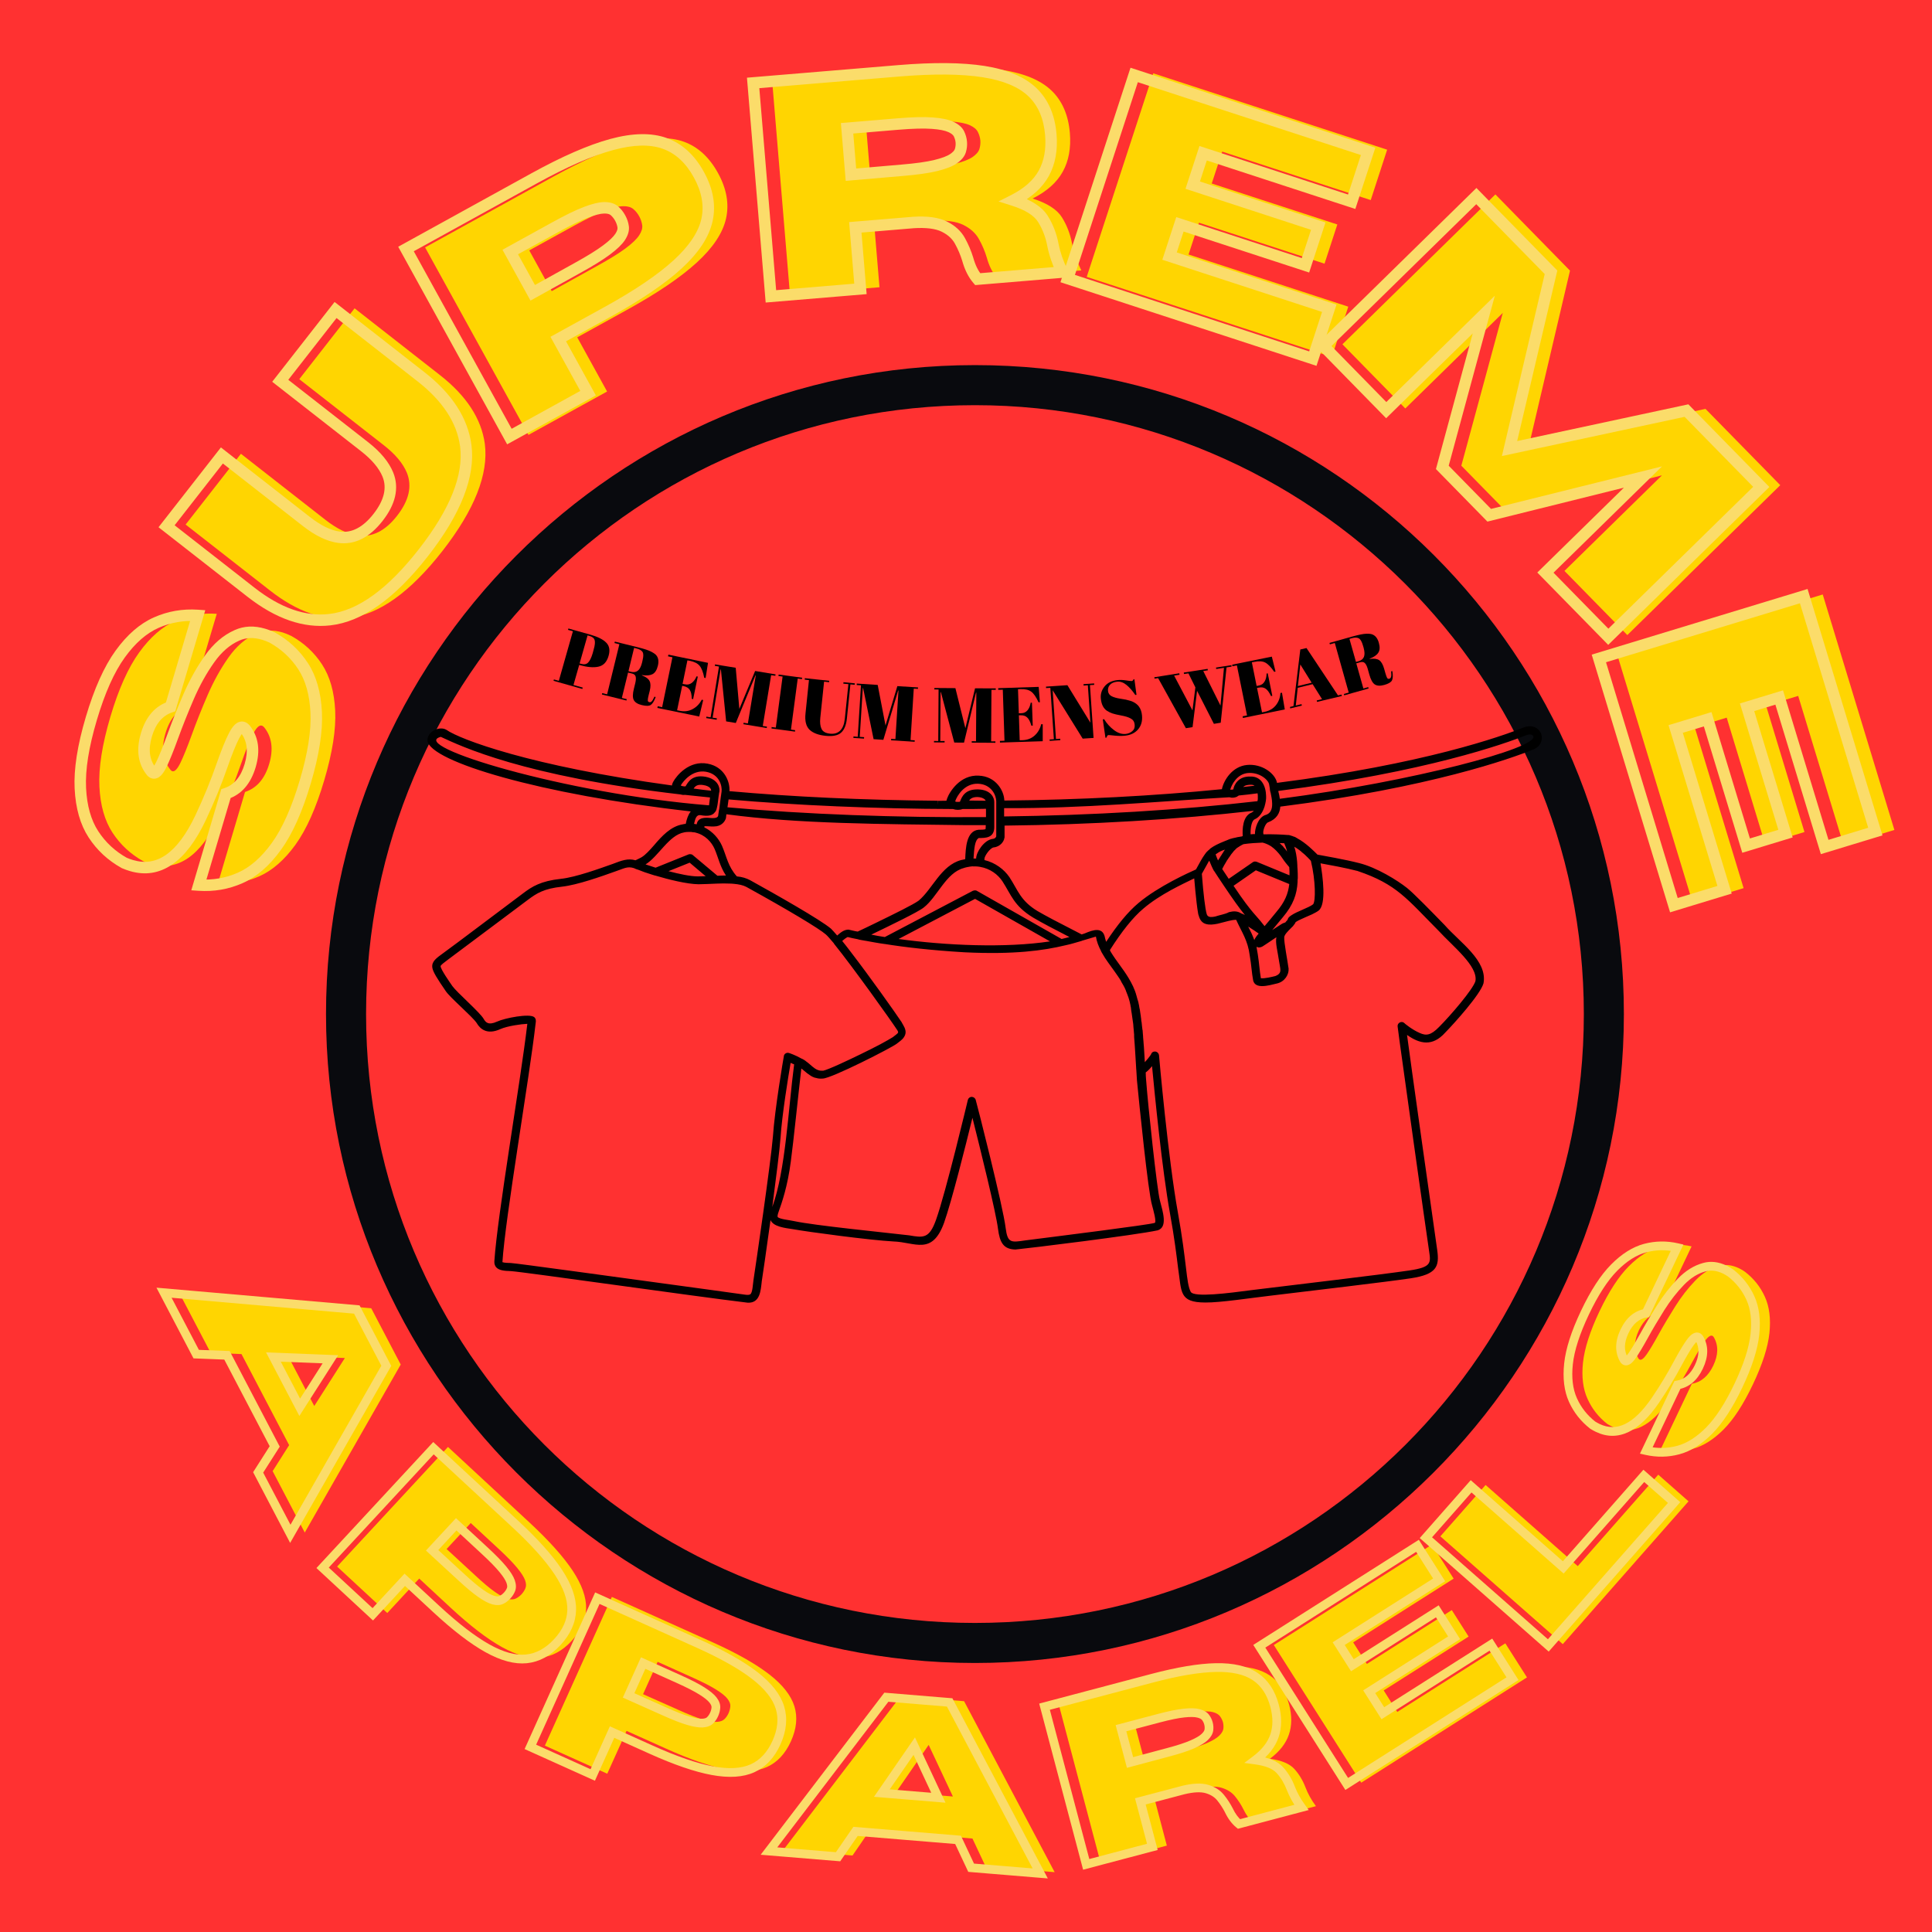 <svg xmlns="http://www.w3.org/2000/svg" xmlns:xlink="http://www.w3.org/1999/xlink" width="500" zoomAndPan="magnify" viewBox="0 0 375 375" height="500" preserveAspectRatio="xMidYMid meet" version="1.0"><defs><g/><clipPath id="97597fa49c"><path d="M 63.277 70.867 L 315.277 70.867 L 315.277 322.867 L 63.277 322.867 Z M 63.277 70.867 " clip-rule="nonzero"/></clipPath><clipPath id="16bc7895c3"><path d="M 82 140.484 L 299.527 140.484 L 299.527 252.984 L 82 252.984 Z M 82 140.484 " clip-rule="nonzero"/></clipPath><clipPath id="2895df5849"><rect x="0" width="371" y="0" height="178"/></clipPath><clipPath id="799c0dc6cc"><rect x="0" width="336" y="0" height="143"/></clipPath><clipPath id="3a0f086c06"><rect x="0" width="169" y="0" height="33"/></clipPath></defs><rect x="-37.5" width="450" fill="#ffffff" y="-37.5" height="450" fill-opacity="1"/><rect x="-37.5" width="450" fill="#ff3131" y="-37.5" height="450" fill-opacity="1"/><g clip-path="url(#97597fa49c)"><path fill="#090a0e" d="M 189.238 322.785 C 119.648 322.785 63.277 266.027 63.277 196.828 C 63.277 127.629 119.648 70.867 189.238 70.867 C 258.828 70.867 315.195 127.238 315.195 196.828 C 315.195 266.414 258.438 322.785 189.238 322.785 Z M 189.238 78.645 C 123.926 78.645 71.055 131.516 71.055 196.828 C 71.055 262.141 123.926 315.012 189.238 315.012 C 254.551 315.012 307.422 262.141 307.422 196.828 C 307.422 131.516 254.16 78.645 189.238 78.645 Z M 189.238 78.645 " fill-opacity="1" fill-rule="nonzero"/></g><g clip-path="url(#16bc7895c3)"><path fill="#000000" d="M 299.105 142.344 C 298.68 141.328 297.41 140.523 295.625 141.246 C 291.641 142.852 276.457 148.312 247.871 151.953 C 247.531 150.133 244.945 148.188 242.02 148.48 C 239.176 148.777 237.566 151.402 237.184 153.098 C 237.184 153.137 237.184 153.137 237.184 153.18 C 223.949 154.492 209.488 155.254 194.941 155.383 C 194.898 153.52 193.328 150.684 189.98 150.555 C 186.375 150.344 184.297 153.688 183.828 155 C 183.785 155.129 183.742 155.297 183.703 155.422 C 182.895 155.422 182.09 155.465 182.004 155.422 L 182.004 156.227 L 181.961 155.422 C 167.371 155.297 153.801 154.66 141.586 153.562 C 141.715 151.699 140.57 148.82 137.344 148.227 C 133.781 147.551 131.324 150.516 130.645 151.785 C 130.516 152.039 130.434 152.25 130.434 152.461 C 102.863 148.695 89.25 143.488 86.664 141.668 C 85.262 140.82 82.848 142.047 82.973 143.785 C 83.48 147.805 104.773 154.195 134.078 157.496 C 133.57 158.133 133.273 159.02 133.105 159.91 C 132.934 159.91 132.723 159.953 132.555 159.996 C 130.176 160.375 128.438 162.324 126.953 164.059 C 126.105 165.031 125.301 165.922 124.535 166.387 C 124.324 166.512 123.902 166.723 123.348 166.98 C 121.863 166.555 120.676 167.02 118.895 167.699 C 116.395 168.586 111.727 170.281 108.887 170.578 C 104.984 171 103.289 172.059 101.508 173.41 C 99.387 174.977 87.977 183.613 86.07 184.969 C 84.668 185.984 83.777 186.617 83.906 187.762 C 83.992 188.605 84.926 190.047 86.492 192.332 C 87.301 193.602 91.668 197.285 92.516 198.555 C 93.195 199.738 94.551 200.922 97.141 199.738 C 98.496 199.145 101.168 198.766 102.355 198.723 C 101 210.234 96.547 235.801 95.953 244.816 C 95.91 245.367 96.121 245.746 96.289 245.957 C 96.844 246.594 97.859 246.68 99.133 246.719 C 101.422 246.848 134.887 251.629 145.148 252.855 C 147.523 252.941 147.652 250.57 147.863 248.668 C 147.992 247.906 148.754 242.656 149.559 236.816 C 150.113 238.086 152.23 238.34 153.973 238.594 C 156.77 239.102 168.73 240.711 173.395 240.965 C 177.594 241.09 180.902 243.758 183.234 237.367 C 184.719 233.176 187.434 222.34 188.75 216.965 C 190.234 222.848 193.328 235.375 193.711 238.508 C 194.051 241.176 194.77 242.488 197.105 242.531 C 199.777 242.277 220.43 239.738 224.715 238.805 C 226.707 238.172 225.691 235.164 225.137 233.008 C 224.586 231.016 222.805 214.383 222.465 209.684 C 222.422 209.176 222.383 208.668 222.383 208.16 C 222.848 207.824 223.312 207.316 223.609 206.934 C 224.121 212.309 225.562 227.039 227.09 235.504 C 227.98 240.414 228.363 243.715 228.66 246.086 C 229.379 250.742 228.785 252.816 233.961 252.816 C 236.801 252.855 242.824 251.926 246.852 251.461 C 254.531 250.531 268.992 248.836 273.828 248.117 C 278.832 247.355 279.426 245.875 278.961 242.613 C 278.406 238.805 273.531 204.309 273.105 200.883 C 275.566 202.617 278.027 203.211 280.527 200.414 C 282.227 198.68 287.355 193.008 287.949 190.852 C 288.758 186.449 283.328 182.895 280.402 179.551 C 277.559 176.629 274.379 173.371 273.105 172.355 C 271.238 170.871 267.211 168.375 263.816 167.527 C 261.02 166.809 256.82 166.09 255.719 165.879 C 255.125 165.285 253.469 163.594 251.773 162.703 C 251.773 162.703 251.73 162.703 251.73 162.66 C 251.645 162.617 251.52 162.578 251.434 162.492 C 251.391 162.492 251.348 162.449 251.305 162.449 C 251.223 162.406 251.137 162.363 251.051 162.363 C 251.008 162.324 250.926 162.324 250.883 162.281 C 250.84 162.281 250.754 162.238 250.711 162.238 C 250.629 162.195 250.543 162.195 250.457 162.152 C 250.414 162.152 250.375 162.152 250.332 162.109 C 250.246 162.109 250.16 162.07 250.078 162.07 C 250.078 162.07 250.078 162.07 250.035 162.07 C 250.035 162.07 249.992 162.07 249.906 162.07 C 248.848 161.984 247.109 161.898 245.242 161.941 L 245.199 161.73 C 245.113 161.18 245.625 159.781 246.133 159.613 C 247.828 158.98 248.422 157.793 248.508 156.566 C 277.559 152.883 293.465 147.172 297.492 145.52 C 299.148 144.926 299.527 143.445 299.105 142.344 Z M 241.211 162.281 C 241.129 162.324 241.086 162.324 241 162.363 C 241 162.363 240.957 162.363 240.957 162.363 C 240.703 162.406 240.449 162.449 240.195 162.492 C 240.152 162.492 240.109 162.492 240.023 162.535 C 239.77 162.578 239.516 162.66 239.262 162.703 C 239.219 162.703 239.176 162.703 239.133 162.746 C 238.879 162.789 238.668 162.871 238.457 162.957 C 238.414 162.957 238.371 163 238.371 163 C 238.16 163.086 237.945 163.168 237.734 163.254 C 236.461 163.762 235.613 164.184 234.934 164.691 C 234.895 164.734 234.852 164.734 234.852 164.777 C 234.852 164.777 234.809 164.82 234.809 164.82 C 234.766 164.863 234.68 164.906 234.637 164.988 C 234.598 165.031 234.555 165.031 234.512 165.074 C 234.258 165.285 234.004 165.582 233.789 165.922 C 233.281 166.641 232.816 167.527 232.137 168.758 C 230.82 169.348 224.84 172.016 220.98 175.273 C 218.945 176.969 216.867 179.508 214.703 182.809 C 214.621 182.598 214.578 182.344 214.492 182.09 C 214.195 180.352 213.008 180.184 211.102 180.945 C 210.719 181.117 210.379 181.242 209.953 181.371 L 208.727 180.734 C 205.715 179.211 202.914 177.73 201.387 176.84 C 198.035 174.809 197.613 172.82 195.918 170.238 C 194.898 168.758 193.203 167.445 191.082 166.938 C 191.082 166.809 191.082 166.723 191.082 166.684 C 191.082 166.176 192.141 164.609 192.863 164.48 C 194.176 164.355 194.855 163.297 194.941 162.703 C 194.941 162.66 194.941 162.617 194.984 162.578 C 194.984 162.535 194.984 161.52 194.984 160.25 C 211.652 160.078 228.531 159.062 243.375 157.371 C 243.25 157.496 243.121 157.625 242.953 157.711 C 241.168 158.387 241.129 161.012 241.211 162.281 Z M 254.867 175.527 C 254.445 175.867 253.641 176.207 252.789 176.586 C 252.027 176.926 251.223 177.266 250.672 177.645 C 250.289 177.898 249.992 178.152 249.949 178.449 C 249.949 178.492 249.906 178.535 249.863 178.574 C 249.863 178.617 249.82 178.617 249.82 178.66 C 249.781 178.703 249.738 178.746 249.695 178.789 C 249.695 178.789 249.652 178.828 249.652 178.828 C 249.609 178.914 249.523 178.957 249.484 179.043 C 249.102 179.168 248.891 179.254 248.719 179.379 C 248.297 179.633 247.66 180.059 246.938 180.523 C 247.488 179.844 248.168 179.043 248.973 178.066 C 251.051 175.613 251.73 173.539 251.859 171.211 C 251.859 171.168 251.859 171.168 251.859 171.125 C 251.859 170.914 251.859 170.703 251.898 170.449 C 251.898 170.406 251.898 170.363 251.898 170.363 C 251.898 169.855 251.898 169.348 251.859 168.797 C 251.859 168.586 251.816 168.375 251.816 168.164 C 251.816 168.121 251.816 168.078 251.816 168.035 C 251.816 168.035 251.816 167.996 251.816 167.996 C 251.816 167.742 251.773 167.527 251.773 167.273 C 251.688 166.258 251.52 165.242 251.223 164.355 C 251.348 164.438 251.52 164.523 251.645 164.609 C 251.73 164.691 251.859 164.734 251.941 164.82 C 251.984 164.863 252.027 164.863 252.07 164.906 C 252.324 165.074 252.578 165.285 252.789 165.496 C 252.875 165.539 252.918 165.625 253.004 165.668 C 253.215 165.836 253.383 166.004 253.555 166.176 C 253.598 166.215 253.641 166.258 253.68 166.301 C 253.766 166.387 253.852 166.43 253.895 166.512 C 253.977 166.598 254.02 166.641 254.105 166.723 C 254.234 166.852 254.359 166.98 254.445 167.105 C 255.379 170.957 255.379 174.977 254.867 175.527 Z M 248.297 186.746 C 248.465 188.059 248.973 188.902 247.531 189.453 C 246.852 189.621 245.453 189.961 244.734 189.875 C 244.477 188.395 244.438 187.168 244.141 185.262 C 244.055 184.715 243.969 184.207 243.883 183.781 C 244.012 183.824 244.141 183.867 244.309 183.91 C 244.52 183.91 244.859 183.824 245.07 183.695 C 245.113 183.695 246.473 182.766 247.742 181.918 C 247.531 183.105 247.957 184.5 248.297 186.746 Z M 237.227 177.52 C 236.801 177.602 236.336 177.773 235.867 177.898 C 235.23 178.027 234.68 178.066 234.383 177.73 C 234.301 177.645 234.258 177.52 234.215 177.391 C 233.918 176.332 233.578 173.539 233.281 169.645 C 233.281 169.645 233.281 169.645 233.281 169.602 C 233.281 169.559 233.324 169.559 233.324 169.52 C 233.746 168.797 234.258 167.824 234.598 167.234 C 234.637 167.191 234.68 167.105 234.723 167.062 C 235.02 167.781 235.316 168.504 235.613 169.012 C 235.613 169.051 235.656 169.051 235.656 169.051 C 235.699 169.094 235.699 169.137 235.742 169.18 C 236.039 169.645 236.758 170.746 237.648 172.059 C 239.262 174.469 240.617 176.375 241.637 177.602 C 241.383 177.477 241.129 177.348 240.871 177.266 C 240.152 176.797 239.348 176.84 238.539 177.051 C 238.16 177.266 237.691 177.391 237.227 177.52 Z M 249.906 167.91 C 250.035 168.035 250.16 168.207 250.246 168.332 C 250.246 168.332 250.246 168.375 250.246 168.375 C 250.246 168.629 250.289 168.883 250.289 169.094 C 250.289 169.348 250.289 169.645 250.289 169.898 L 243.926 167.273 C 243.672 167.191 243.375 167.191 243.164 167.359 L 238.496 170.578 C 238.117 169.984 237.691 169.348 237.227 168.672 C 237.352 168.418 237.48 168.207 237.605 167.953 C 237.648 167.867 237.691 167.824 237.734 167.742 C 237.82 167.57 237.945 167.402 238.031 167.234 C 238.074 167.105 238.16 167.02 238.242 166.895 C 238.328 166.766 238.414 166.641 238.496 166.512 C 238.582 166.43 238.625 166.301 238.711 166.215 C 238.793 166.09 238.879 165.961 238.965 165.836 C 239.051 165.75 239.09 165.668 239.176 165.582 C 239.262 165.453 239.387 165.328 239.473 165.199 C 239.559 165.117 239.602 165.074 239.684 164.988 C 239.812 164.863 239.898 164.777 240.023 164.652 C 240.109 164.566 240.195 164.523 240.277 164.48 C 240.406 164.398 240.535 164.312 240.66 164.227 C 240.746 164.184 240.871 164.102 240.957 164.059 C 241.086 163.973 241.211 163.93 241.383 163.848 C 242.57 163.676 243.844 163.594 245.031 163.551 C 245.113 163.551 245.156 163.594 245.242 163.594 C 245.793 163.762 246.258 163.973 246.727 164.27 C 247.445 164.777 248.039 165.414 248.594 166.133 C 249.016 166.766 249.398 167.316 249.906 167.91 Z M 245.453 179.762 C 245.031 179.211 244.309 178.32 243.207 177.094 C 242.527 176.289 241.34 174.809 239.43 171.93 L 243.758 168.926 L 250.246 171.594 C 250.035 173.453 249.398 175.062 247.742 177.008 C 246.812 178.152 246.047 179.082 245.453 179.762 Z M 237.777 164.906 C 237.777 164.906 237.734 164.945 237.734 164.945 C 237.605 165.117 237.48 165.328 237.352 165.539 C 237.309 165.625 237.227 165.707 237.184 165.793 C 237.098 165.961 237.012 166.09 236.887 166.258 C 236.801 166.387 236.715 166.555 236.633 166.684 C 236.633 166.684 236.633 166.723 236.59 166.723 C 236.547 166.809 236.461 166.938 236.418 167.02 C 236.25 166.684 236.121 166.258 235.953 165.836 C 236.293 165.582 236.676 165.328 237.184 165.117 C 237.352 165.031 237.566 164.988 237.777 164.906 Z M 244.309 181.199 C 243.926 181.664 243.758 181.879 243.758 181.918 C 243.629 182.09 243.504 182.301 243.461 182.469 C 243.121 181.539 242.738 180.734 242.273 179.844 C 243.078 180.352 243.844 180.863 244.309 181.199 Z M 249.27 163.676 C 249.484 164.184 249.695 164.691 249.82 165.285 C 249.609 164.988 249.398 164.691 249.145 164.438 C 249.102 164.398 249.102 164.355 249.059 164.312 C 249.016 164.227 248.93 164.184 248.848 164.102 C 248.848 164.102 248.805 164.059 248.805 164.059 C 248.676 163.93 248.594 163.848 248.465 163.719 C 248.422 163.676 248.379 163.637 248.379 163.637 C 248.719 163.637 249.016 163.676 249.27 163.676 Z M 164.699 180.438 C 163.852 180.438 163.215 180.945 162.496 181.582 C 161.988 180.988 161.562 180.523 161.309 180.27 C 159.355 178.574 150.621 173.625 145.574 170.832 C 144.852 170.449 144.004 170.195 143.027 170.109 C 141.289 168.164 141.078 166.344 140.145 164.184 C 139.508 162.746 138.32 161.391 136.711 160.586 C 136.711 160.504 136.711 160.418 136.75 160.375 C 137.262 160.332 138.023 160.461 138.574 160.418 C 140.016 160.418 140.695 159.488 140.906 158.809 C 140.906 158.809 140.949 158.512 140.992 158.047 C 154.82 159.91 171.191 159.953 187.645 160.164 C 188.875 160.164 190.105 160.164 191.336 160.164 C 191.336 160.629 191.293 160.926 191.293 160.926 C 191.125 161.055 190.277 161.055 189.938 161.055 C 187.562 161.266 187.434 164.609 187.348 166.766 C 187.094 166.809 186.84 166.895 186.543 166.938 C 182.641 167.996 181.031 172.523 178.316 174.809 C 177.297 175.57 173.48 177.434 169.75 179.254 C 168.688 179.762 167.586 180.312 166.48 180.82 C 165.887 180.734 165.293 180.566 164.699 180.438 Z M 188.281 168.207 C 188.41 168.207 188.535 168.164 188.664 168.164 C 188.707 168.164 188.75 168.164 188.793 168.164 C 189.258 168.164 189.723 168.164 190.191 168.25 C 192.227 168.586 193.711 169.773 194.559 171.043 C 196.297 173.707 196.766 175.824 200.539 178.109 C 202.023 179 204.695 180.395 207.578 181.879 C 207.07 182.004 206.562 182.133 206.055 182.258 L 189.598 172.902 C 189.469 172.82 189.344 172.82 189.215 172.82 C 189.09 172.82 188.961 172.863 188.832 172.902 L 171.742 181.879 C 170.852 181.75 169.961 181.582 169.113 181.41 C 172.801 179.633 178.316 176.969 179.332 176.121 C 181.961 174.047 183.617 169.434 187.012 168.504 C 187.477 168.332 187.859 168.289 188.281 168.207 Z M 189.258 174.469 L 203.805 182.723 C 195.109 184.035 183.66 183.527 174.414 182.258 Z M 240.066 154.66 C 240.066 154.66 240.109 154.66 240.109 154.621 C 240.195 154.578 240.277 154.535 240.32 154.492 C 240.363 154.449 240.406 154.449 240.449 154.406 C 241.68 154.281 242.91 154.152 244.098 153.984 C 244.098 154.113 244.141 154.281 244.141 154.406 C 244.141 154.492 244.141 154.535 244.141 154.621 C 244.141 154.66 244.141 154.703 244.141 154.746 C 244.141 154.832 244.141 154.875 244.141 154.957 C 244.141 155 244.141 155.086 244.141 155.129 C 244.141 155.211 244.098 155.297 244.098 155.383 C 244.098 155.422 244.098 155.465 244.055 155.508 C 229.039 157.242 211.949 158.258 194.898 158.473 C 194.898 158.473 194.898 158.43 194.898 158.43 L 194.898 156.863 C 210.039 156.949 224.84 155.551 238.625 154.746 C 239.133 154.914 239.645 154.832 240.066 154.66 Z M 241.297 152.758 C 241.508 152.547 241.848 152.375 242.441 152.332 C 242.953 152.293 243.289 152.332 243.504 152.504 C 242.781 152.586 242.062 152.672 241.297 152.758 Z M 189.809 152.121 C 192.48 152.207 193.371 154.449 193.371 155.508 L 193.371 162.324 C 193.328 162.492 193.16 162.789 192.652 162.832 C 191.039 163.043 189.469 165.371 189.469 166.641 C 189.344 166.641 189.215 166.641 189.09 166.641 C 189.047 166.641 189.004 166.641 188.961 166.641 C 189.09 164.652 189.215 163.086 189.98 162.66 C 191.293 162.66 192.988 162.66 192.988 160.547 L 192.988 155.719 C 193.031 154.914 192.395 153.309 189.895 153.223 C 187.223 153.137 186.672 154.746 186.332 155.594 C 186.289 155.594 186.289 155.594 186.246 155.637 C 186.246 155.637 186.203 155.637 186.203 155.637 C 186.117 155.637 186.078 155.637 185.992 155.637 C 185.992 155.637 185.949 155.637 185.949 155.637 C 185.863 155.637 185.781 155.637 185.738 155.637 C 185.695 155.637 185.695 155.637 185.652 155.637 C 185.566 155.637 185.484 155.594 185.398 155.551 C 185.738 154.449 187.223 152.039 189.809 152.121 Z M 191.336 155.422 C 190.234 155.422 189.172 155.383 188.113 155.383 C 188.367 155 188.793 154.703 189.723 154.703 C 190.785 154.746 191.207 155.168 191.336 155.422 Z M 184.973 157.031 C 185.566 157.242 186.289 157.242 186.84 157.031 C 188.367 157.031 189.895 157.031 191.379 156.988 L 191.379 158.598 C 174.203 158.727 155.922 158.047 141.203 156.695 L 141.418 155.168 C 154.309 156.312 170.086 156.988 184.973 157.031 Z M 137.008 149.793 C 139.68 150.262 140.188 152.586 140.059 153.645 C 140.059 153.645 139.762 155.676 139.594 157.074 C 139.594 157.074 139.551 157.242 139.551 157.242 C 139.465 157.922 139.383 158.387 139.383 158.387 C 139.211 158.852 138.363 158.809 137.855 158.766 C 136.965 158.684 135.438 158.598 135.227 159.996 C 135.055 159.953 134.887 159.953 134.715 159.91 C 134.93 159.105 135.055 158.133 135.945 158.219 C 137.516 158.512 138.32 158.258 138.746 157.668 C 139 157.457 139.086 157.074 139.168 156.695 C 139.297 156.227 139.34 155.637 139.422 155.043 C 139.465 154.621 139.551 154.152 139.551 154.152 C 139.551 154.152 139.551 154.113 139.551 154.113 C 139.551 153.984 139.594 153.859 139.637 153.688 C 139.762 152.883 139.383 151.234 136.922 150.77 C 134.293 150.301 133.527 151.867 133.062 152.629 C 132.809 152.672 132.34 152.586 132.129 152.461 C 132.637 151.57 134.418 149.371 137.008 149.793 Z M 136.496 152.375 C 137.898 152.586 138.066 153.266 138.023 153.477 C 136.879 153.352 135.734 153.223 134.633 153.055 C 134.969 152.547 135.395 152.207 136.496 152.375 Z M 85.559 143.023 C 89.504 144.844 101.508 150.641 132.043 154.195 C 132.34 154.281 132.637 154.324 132.934 154.281 C 134.504 154.449 136.156 154.621 137.812 154.789 L 137.641 156.145 C 137.641 156.227 137.641 156.27 137.602 156.312 C 109.648 154.07 79.027 144.715 85.559 143.023 Z M 132.809 161.562 C 133.188 161.477 133.57 161.477 133.91 161.477 C 133.91 161.477 133.953 161.477 133.953 161.477 C 134.078 161.477 134.25 161.477 134.375 161.52 C 134.504 161.52 134.633 161.562 134.758 161.562 C 134.801 161.562 134.844 161.562 134.844 161.562 C 134.887 161.562 134.93 161.562 134.969 161.602 C 136.836 162.027 138.109 163.422 138.703 164.777 C 139.465 166.555 139.719 168.121 140.906 169.941 C 140.906 169.941 140.867 169.941 140.867 169.941 C 140.355 169.941 139.805 169.941 139.297 169.984 C 139.297 169.984 139.297 169.984 139.254 169.984 L 134.461 165.961 C 134.336 165.836 134.121 165.793 133.953 165.793 C 133.867 165.793 133.742 165.793 133.656 165.836 L 127.25 168.418 C 126.488 168.164 125.809 167.953 125.301 167.781 C 127.801 166.258 129.84 162.07 132.809 161.562 Z M 136.965 170.066 C 136.453 170.066 135.945 170.109 135.48 170.109 C 134.039 170.109 131.832 169.645 129.754 169.094 L 133.867 167.445 Z M 146.25 248.457 C 146.125 249.258 146.082 250.824 145.656 251.207 C 145.488 251.332 145.105 251.375 144.598 251.293 C 144.047 251.207 141.5 250.867 137.855 250.359 C 118.344 247.695 100.191 245.195 99.176 245.152 C 98.793 245.152 97.816 245.113 97.52 244.984 C 98.07 236.309 102.738 209.43 103.969 198.598 C 104.051 198.172 104.051 197.707 103.672 197.41 C 102.738 196.691 98.031 197.578 96.461 198.301 C 94.766 199.062 94.254 198.426 93.871 197.75 C 93.492 197.113 92.43 196.055 90.734 194.406 C 89.547 193.262 88.23 191.992 87.809 191.402 C 87.258 190.598 85.559 188.184 85.52 187.551 C 85.477 187.336 86.324 186.746 87.043 186.195 C 88.953 184.797 100.363 176.207 102.484 174.641 C 104.18 173.371 105.578 172.48 109.098 172.102 C 112.109 171.762 116.734 170.109 119.449 169.137 C 121.016 168.629 121.738 168.078 123.051 168.504 C 123.094 168.504 123.094 168.543 123.137 168.543 C 123.309 168.629 123.52 168.715 123.773 168.797 C 123.773 168.797 123.816 168.797 123.816 168.797 C 124.621 169.137 125.469 169.434 126.699 169.812 C 126.828 169.855 126.996 169.898 127.125 169.941 C 127.125 169.941 127.168 169.941 127.168 169.941 C 129.879 170.746 133.316 171.594 135.562 171.633 C 136.625 171.633 137.855 171.551 139.125 171.508 C 139.977 171.465 140.906 171.465 141.797 171.508 C 141.84 171.508 141.84 171.508 141.883 171.508 C 142.094 171.508 142.266 171.551 142.434 171.551 C 143.367 171.633 144.215 171.805 144.852 172.141 C 153.207 176.754 158.977 180.227 160.289 181.371 C 160.629 181.664 161.137 182.258 161.859 183.105 C 161.859 183.105 161.859 183.105 161.859 183.148 C 165.59 187.762 173.098 198.301 174.074 199.824 C 174.117 199.867 174.117 199.906 174.16 199.949 C 174.328 200.246 174.414 200.375 174.203 200.586 C 174.074 200.711 173.863 200.883 173.523 201.137 L 173.312 201.305 C 172.844 201.602 171.953 202.109 170.852 202.703 C 168.688 203.844 165.465 205.41 163.047 206.512 C 161.477 207.23 160.207 207.738 159.781 207.824 C 159.398 207.824 159.145 207.824 158.891 207.738 C 158.426 207.609 158 207.316 157.152 206.555 C 156.941 206.383 156.77 206.215 156.559 206.086 C 156.262 205.832 155.879 205.578 155.539 205.453 C 154.352 204.777 153.207 204.395 153.164 204.395 C 152.742 204.227 152.191 204.52 152.148 204.988 C 152.062 205.41 150.367 215.398 150.027 220.562 C 149.602 225.727 146.633 246 146.25 248.457 Z M 151.512 220.73 C 151.766 216.586 152.996 208.965 153.461 206.301 C 153.676 206.383 153.887 206.512 154.141 206.594 C 152.996 215.316 152.488 227.207 149.898 234.277 C 150.621 228.73 151.34 223.145 151.512 220.73 Z M 223.613 233.938 C 223.824 234.742 224.543 237.238 224.121 237.367 C 222.934 237.746 206.391 239.82 199.055 240.754 C 196.215 241.176 195.578 241.301 195.195 238.34 C 194.688 234.105 189.641 214.34 189.387 213.496 C 189.301 213.156 188.961 212.902 188.621 212.902 C 188.238 212.902 187.941 213.156 187.859 213.496 C 187.816 213.664 183.617 231.355 181.664 236.816 C 180.352 240.457 179.207 240.246 176.449 239.777 C 171.02 239.145 158.168 237.875 154.184 237.027 C 153.293 236.816 151.301 236.648 150.961 236.223 C 150.918 236.18 150.875 236.012 151.043 235.461 C 151.809 233.305 152.867 230.297 153.504 225.387 C 154.012 221.621 154.945 212.48 155.539 207.398 C 155.582 207.441 155.668 207.484 155.711 207.527 C 156.051 207.824 156.387 208.078 156.684 208.332 C 157.195 208.711 157.617 209.008 158.043 209.137 C 158.129 209.176 158.254 209.219 158.383 209.219 C 158.762 209.348 159.188 209.391 159.695 209.348 C 161.352 209.348 173.141 203.336 174.074 202.574 C 174.539 202.195 175.094 201.855 175.43 201.348 C 175.812 200.797 175.984 200.121 175.391 199.105 C 175.348 199.062 175.348 199.02 175.305 198.934 C 175.262 198.891 175.219 198.809 175.176 198.723 C 175.176 198.68 175.133 198.68 175.133 198.637 C 175.094 198.598 175.051 198.555 175.051 198.469 C 173.609 196.309 168.859 189.621 165.254 184.926 C 164.617 184.078 164.023 183.316 163.473 182.641 C 163.852 182.301 164.191 182.047 164.531 181.879 C 165.082 182.004 165.719 182.172 166.48 182.301 C 166.566 182.344 166.695 182.344 166.777 182.387 C 166.906 182.426 167.074 182.426 167.203 182.469 C 167.457 182.512 167.668 182.555 167.926 182.598 C 167.926 182.598 167.965 182.598 167.965 182.598 C 169.156 182.809 170.426 183.062 171.699 183.23 C 171.699 183.23 171.699 183.23 171.742 183.23 C 175.688 183.867 180.859 184.461 187.223 184.84 C 196.809 185.305 202.574 184.5 206.773 183.484 C 207.836 183.273 208.852 182.934 209.914 182.641 C 209.953 182.641 209.996 182.598 209.996 182.598 C 210.973 182.301 211.82 182.047 212.711 181.793 C 212.883 182.766 213.219 183.656 213.688 184.543 C 213.73 184.672 213.812 184.84 213.898 184.969 C 214.621 186.277 215.512 187.379 216.316 188.523 C 216.742 189.156 217.207 189.75 217.59 190.426 C 217.59 190.469 217.633 190.512 217.633 190.555 C 217.758 190.809 217.93 191.02 218.055 191.273 C 218.227 191.57 218.395 191.91 218.523 192.246 C 218.523 192.289 218.562 192.332 218.562 192.375 C 218.734 192.754 218.859 193.18 219.031 193.602 C 219.117 193.812 219.156 194.066 219.242 194.32 C 219.242 194.363 219.285 194.449 219.285 194.492 C 219.328 194.66 219.371 194.871 219.414 195.082 C 219.414 195.168 219.453 195.254 219.453 195.336 C 219.496 195.508 219.539 195.676 219.539 195.887 C 219.539 196.016 219.582 196.098 219.582 196.227 C 219.625 196.395 219.625 196.562 219.668 196.734 C 219.711 197.031 219.75 197.324 219.793 197.621 C 219.793 197.707 219.836 197.832 219.836 197.918 C 219.879 198.129 219.879 198.301 219.922 198.512 C 219.922 198.637 219.965 198.723 219.965 198.852 C 219.965 199.062 220.008 199.23 220.008 199.441 C 220.008 199.57 220.047 199.695 220.047 199.824 C 220.047 199.992 220.09 200.16 220.09 200.375 C 220.133 200.629 220.133 200.883 220.133 201.137 C 220.133 201.176 220.133 201.262 220.133 201.305 C 220.305 203.25 220.387 205.242 220.516 207.102 C 220.516 207.398 220.559 207.695 220.559 207.695 C 220.602 208.414 220.641 209.094 220.684 209.727 C 221.152 214.551 222.848 231.398 223.613 233.938 Z M 279.215 180.648 C 282.055 183.738 286.891 187.508 286.383 190.426 C 285.914 192.035 281.504 197.156 279.34 199.316 C 277.688 201.008 276.797 201.051 275.566 200.5 C 274.082 199.867 272.555 198.598 272.555 198.555 C 272.047 198.09 271.156 198.555 271.281 199.273 L 271.707 202.488 C 272.09 205.453 276.922 239.82 277.391 242.867 C 277.73 245.152 277.855 245.957 273.574 246.594 C 267.508 247.48 251.562 249.344 242.992 250.402 C 238.496 250.996 231.754 251.883 231.117 250.742 C 230.652 249.852 230.48 248.457 230.184 245.957 C 229.887 243.547 229.508 240.246 228.617 235.293 C 226.75 224.965 224.969 205.031 224.969 204.859 C 224.926 204.438 224.586 204.098 224.164 204.098 C 223.824 204.098 223.527 204.266 223.441 204.605 C 223.441 204.605 223.23 205.031 222.211 206.172 C 222.125 204.945 222.086 203.633 221.957 202.32 C 221.957 202.32 221.957 202.277 221.957 202.277 C 221.914 201.941 221.914 201.602 221.871 201.262 C 221.871 201.219 221.871 201.176 221.871 201.137 C 221.828 200.797 221.828 200.457 221.789 200.121 C 221.789 200.035 221.789 199.949 221.746 199.867 C 221.703 199.613 221.703 199.398 221.66 199.145 C 221.66 199.02 221.617 198.852 221.617 198.723 C 221.617 198.555 221.574 198.344 221.531 198.172 C 221.531 198.047 221.492 197.918 221.492 197.75 C 221.449 197.539 221.449 197.324 221.406 197.07 C 221.406 196.988 221.363 196.902 221.363 196.816 C 221.32 196.523 221.277 196.227 221.234 195.93 C 221.234 195.887 221.234 195.844 221.195 195.801 C 221.152 195.547 221.109 195.293 221.066 195.039 C 221.066 195 221.023 194.914 221.023 194.871 C 220.98 194.617 220.938 194.406 220.855 194.195 C 220.855 194.152 220.855 194.109 220.812 194.066 C 220.727 193.812 220.684 193.559 220.602 193.305 C 220.262 191.992 219.668 190.852 219.031 189.793 C 217.969 188.016 216.699 186.574 215.594 184.754 C 215.555 184.629 215.469 184.543 215.426 184.418 C 217.715 180.82 219.879 178.066 221.957 176.332 C 225.18 173.582 229.551 171.594 231.797 170.492 C 231.926 172.102 232.094 173.793 232.262 175.23 C 232.305 175.57 232.348 175.91 232.391 176.246 C 232.434 176.543 232.477 176.84 232.52 177.094 C 232.559 177.348 232.602 177.602 232.688 177.773 C 232.941 178.703 233.449 179.168 234.043 179.336 C 234.723 179.551 235.488 179.465 236.336 179.297 C 237.055 179.125 237.777 178.914 238.496 178.746 C 239.008 178.617 239.473 178.535 239.941 178.535 C 241.043 180.988 242.188 182.469 242.57 185.434 C 242.91 187.379 242.949 188.82 243.246 190.344 C 243.461 191.148 244.141 191.402 244.988 191.402 C 245.922 191.402 246.98 191.105 247.871 190.891 C 249.355 190.555 250.203 189.156 250.117 188.016 C 249.949 186.66 249.188 182.852 249.27 181.879 C 249.355 181.371 249.949 180.777 250.543 180.184 C 250.586 180.141 250.586 180.141 250.629 180.098 C 250.672 180.059 250.711 180.016 250.754 179.973 C 250.84 179.887 250.883 179.844 250.969 179.762 C 251.008 179.719 251.051 179.633 251.094 179.59 C 251.137 179.551 251.18 179.465 251.223 179.422 C 251.266 179.379 251.305 179.297 251.348 179.254 C 251.391 179.168 251.434 179.082 251.477 179 C 251.477 179 251.477 178.957 251.52 178.957 C 251.73 178.828 251.984 178.66 252.281 178.535 C 253.004 178.195 253.895 177.812 254.656 177.477 C 255.164 177.223 255.59 177.008 255.93 176.754 C 257.5 175.57 256.734 170.066 256.312 167.57 C 257.965 167.867 261.23 168.461 263.48 169.051 C 271.156 171.633 273.105 174.512 279.215 180.648 Z M 245.539 158.219 C 244.18 158.727 243.547 160.84 243.586 161.898 C 243.289 161.898 243.035 161.898 242.738 161.941 C 242.695 160.629 242.953 159.273 243.547 159.02 C 244.438 158.641 245.07 157.711 245.41 156.652 C 245.453 156.609 245.453 156.566 245.453 156.523 C 245.664 155.805 245.793 155.086 245.75 154.492 C 245.707 152.504 244.773 150.641 242.695 150.727 C 240.363 150.641 239.516 152.332 239.387 153.223 C 239.387 153.223 239.348 153.223 239.348 153.223 C 239.262 153.223 239.219 153.266 239.133 153.266 C 239.133 153.266 239.09 153.266 239.09 153.266 C 239.008 153.266 238.879 153.266 238.793 153.266 C 239.051 152.332 240.066 150.262 242.188 150.047 C 244.438 149.836 246.219 151.359 246.344 152.293 C 246.387 152.547 246.43 152.801 246.473 153.055 C 246.473 153.352 246.555 153.688 246.641 153.941 C 246.684 154.238 246.77 154.535 246.812 154.832 C 246.852 155.043 246.852 155.211 246.895 155.422 C 246.895 155.465 246.895 155.465 246.895 155.508 C 247.023 156.777 246.812 157.879 245.539 158.219 Z M 248.422 155.043 C 248.422 154.957 248.379 154.914 248.379 154.832 C 248.336 154.66 248.336 154.492 248.297 154.324 C 248.297 154.281 248.254 154.195 248.254 154.152 C 248.211 153.941 248.168 153.773 248.125 153.605 C 248.125 153.562 248.125 153.562 248.125 153.52 C 276.84 149.836 292.148 144.336 296.18 142.727 C 296.898 142.43 297.449 142.516 297.621 142.938 C 298.426 145.18 274.504 151.656 248.422 155.043 Z M 248.422 155.043 " fill-opacity="1" fill-rule="nonzero"/></g><g transform="matrix(1, 0, 0, 1, 4, 4)"><g clip-path="url(#2895df5849)"><g fill="#ffd501" fill-opacity="1"><g transform="translate(50.263, 173.533)"><g><path d="M 8.672 -26.078 C 7.078 -20.691 5.211 -16.52 3.078 -13.562 C 0.941 -10.613 -1.391 -8.578 -3.922 -7.453 C -6.461 -6.328 -9.145 -5.863 -11.969 -6.062 L -6.703 -23.812 C -4.43 -24.562 -2.867 -26.375 -2.016 -29.25 C -1.16 -32.113 -1.484 -34.484 -2.984 -36.359 C -3.141 -36.535 -3.297 -36.645 -3.453 -36.688 C -3.953 -36.832 -4.52 -36.281 -5.156 -35.031 C -5.801 -33.789 -6.578 -31.863 -7.484 -29.25 C -8.609 -25.977 -9.988 -22.602 -11.625 -19.125 C -15.301 -11.375 -19.781 -8.281 -25.062 -9.844 C -25.5 -9.977 -25.957 -10.148 -26.438 -10.359 C -28.906 -11.734 -30.898 -13.582 -32.422 -15.906 C -33.941 -18.227 -34.789 -21.207 -34.969 -24.844 C -35.145 -28.488 -34.438 -33.004 -32.844 -38.391 C -31.25 -43.773 -29.383 -47.941 -27.25 -50.891 C -25.113 -53.848 -22.773 -55.891 -20.234 -57.016 C -17.691 -58.141 -15.008 -58.598 -12.188 -58.391 L -17.453 -40.656 C -19.723 -39.895 -21.285 -38.082 -22.141 -35.219 C -22.992 -32.344 -22.672 -29.973 -21.172 -28.109 C -21.066 -27.961 -20.945 -27.875 -20.812 -27.844 C -20.363 -27.707 -19.844 -28.242 -19.25 -29.453 C -18.664 -30.66 -17.93 -32.473 -17.047 -34.891 C -16.172 -37.316 -15.148 -39.879 -13.984 -42.578 C -12.816 -45.273 -11.461 -47.719 -9.922 -49.906 C -8.379 -52.102 -6.598 -53.645 -4.578 -54.531 C -3.016 -55.25 -1.281 -55.328 0.625 -54.766 C 1.156 -54.598 1.707 -54.375 2.281 -54.094 C 4.75 -52.727 6.738 -50.883 8.25 -48.562 C 9.77 -46.238 10.617 -43.254 10.797 -39.609 C 10.973 -35.973 10.266 -31.461 8.672 -26.078 Z M 8.672 -26.078 "/></g></g></g><g fill="#ffd501" fill-opacity="1"><g transform="translate(63.154, 125.455)"><g><path d="M 18.703 -22.484 C 12.453 -14.492 6.398 -10.172 0.547 -9.516 C -4.379 -8.941 -9.473 -10.711 -14.734 -14.828 L -31.125 -27.641 L -20.391 -41.375 L -4 -28.562 C -1.719 -26.781 0.383 -25.766 2.312 -25.516 C 5.094 -25.129 7.629 -26.406 9.922 -29.344 C 12.234 -32.312 12.867 -35.086 11.828 -37.672 C 11.066 -39.516 9.566 -41.305 7.328 -43.047 L -9.062 -55.859 L 1.672 -69.609 L 18.234 -56.656 C 23.379 -52.633 26.285 -48.18 26.953 -43.297 C 27.703 -37.43 24.953 -30.492 18.703 -22.484 Z M 18.703 -22.484 "/></g></g></g><g fill="#ffd501" fill-opacity="1"><g transform="translate(94.51, 82.649)"><g><path d="M 19.328 -10.656 L 4.062 -2.234 L -16 -38.625 L 8.828 -52.328 C 14.766 -55.598 19.797 -57.797 23.922 -58.922 C 28.055 -60.047 31.488 -60.117 34.219 -59.141 C 36.945 -58.16 39.156 -56.141 40.844 -53.078 C 42.52 -50.035 43.047 -47.098 42.422 -44.266 C 41.797 -41.441 39.898 -38.582 36.734 -35.688 C 33.578 -32.801 29.031 -29.723 23.094 -26.453 L 13.531 -21.172 Z M 8.578 -30.141 L 17.312 -34.984 C 19.75 -36.328 21.613 -37.477 22.906 -38.438 C 24.195 -39.406 25.078 -40.25 25.547 -40.969 C 26.023 -41.695 26.223 -42.352 26.141 -42.938 C 26.055 -43.531 25.863 -44.102 25.562 -44.656 C 25.25 -45.227 24.863 -45.703 24.406 -46.078 C 23.945 -46.461 23.285 -46.645 22.422 -46.625 C 21.566 -46.613 20.383 -46.316 18.875 -45.734 C 17.363 -45.16 15.391 -44.203 12.953 -42.859 L 4.219 -38.047 Z M 8.578 -30.141 "/></g></g></g><g fill="#ffd501" fill-opacity="1"><g transform="translate(144.709, 53.583)"><g><path d="M 61.172 -5.094 L 44.75 -3.719 C 43.906 -4.695 43.266 -5.984 42.828 -7.578 C 42.461 -8.805 41.957 -10 41.312 -11.156 C 40.676 -12.312 39.664 -13.234 38.281 -13.922 C 36.895 -14.609 34.898 -14.875 32.297 -14.719 L 21 -13.781 L 22 -1.828 L 4.625 -0.391 L 1.172 -41.812 L 29.438 -44.156 C 36.176 -44.719 41.664 -44.664 45.906 -44 C 50.145 -43.332 53.305 -42 55.391 -40 C 57.473 -38 58.66 -35.254 58.953 -31.766 C 59.191 -28.859 58.734 -26.359 57.578 -24.266 C 56.43 -22.172 54.477 -20.43 51.719 -19.047 C 54.562 -18.141 56.457 -16.926 57.406 -15.406 C 58.363 -13.883 59.02 -12.18 59.375 -10.297 C 59.707 -8.609 60.305 -6.875 61.172 -5.094 Z M 20.156 -24 L 30.094 -24.859 C 32.863 -25.086 35.035 -25.395 36.609 -25.781 C 38.18 -26.164 39.328 -26.602 40.047 -27.094 C 40.773 -27.594 41.223 -28.113 41.391 -28.656 C 41.555 -29.195 41.617 -29.75 41.578 -30.312 C 41.523 -30.875 41.367 -31.414 41.109 -31.938 C 40.859 -32.469 40.332 -32.914 39.531 -33.281 C 38.738 -33.645 37.535 -33.883 35.922 -34 C 34.305 -34.113 32.113 -34.055 29.344 -33.828 L 19.406 -33 Z M 20.156 -24 "/></g></g></g><g fill="#ffd501" fill-opacity="1"><g transform="translate(202.527, 48.305)"><g><path d="M 51.984 16.984 L 4.406 1.438 L 17.312 -38.078 L 62.719 -23.25 L 59.531 -13.469 L 30.703 -22.875 L 28.672 -16.688 L 53.047 -8.734 L 50.562 -1.125 L 26.188 -9.078 L 24.172 -2.906 L 55.172 7.219 Z M 51.984 16.984 "/></g></g></g><g fill="#ffd501" fill-opacity="1"><g transform="translate(253.315, 59.517)"><g><path d="M 58.547 59.75 L 46.344 47.297 L 65.266 28.75 L 35.438 36.172 L 26.328 26.875 L 34.375 -2.781 L 15.453 15.766 L 3.25 3.312 L 32.938 -25.781 L 47.422 -10.984 L 39.391 23.234 L 73.719 15.844 L 88.234 30.656 Z M 58.547 59.75 "/></g></g></g><g fill="#ffd501" fill-opacity="1"><g transform="translate(308.683, 119.043)"><g><path d="M 15.906 52.328 L 1.344 4.438 L 41.109 -7.656 L 55.016 38.047 L 45.172 41.047 L 36.344 12.031 L 30.109 13.922 L 37.562 38.453 L 29.922 40.781 L 22.469 16.25 L 16.266 18.141 L 25.75 49.344 Z M 15.906 52.328 "/></g></g></g><g fill="#fbdc6a" fill-opacity="1"><g transform="translate(46.569, 173.856)"><g><path d="M 9.742 -25.754 C 8.105 -20.246 6.184 -15.965 3.973 -12.91 C 1.723 -9.793 -0.766 -7.637 -3.488 -6.438 C -6.195 -5.242 -9.051 -4.746 -12.055 -4.953 L -13.441 -5.047 L -7.613 -24.684 L -7.062 -24.863 C -5.152 -25.496 -3.824 -27.062 -3.086 -29.562 C -2.344 -32.059 -2.602 -34.094 -3.855 -35.668 L -2.988 -36.359 L -3.809 -35.609 C -3.828 -35.633 -3.844 -35.648 -3.852 -35.652 C -3.828 -35.637 -3.797 -35.621 -3.754 -35.609 C -3.641 -35.574 -3.535 -35.578 -3.434 -35.613 C -3.418 -35.621 -3.41 -35.625 -3.406 -35.629 C -3.422 -35.617 -3.445 -35.598 -3.469 -35.574 C -3.668 -35.383 -3.898 -35.031 -4.164 -34.516 C -4.781 -33.312 -5.539 -31.438 -6.43 -28.895 C -7.574 -25.59 -8.973 -22.18 -10.629 -18.66 C -12.551 -14.605 -14.711 -11.746 -17.109 -10.086 C -19.641 -8.336 -22.395 -7.902 -25.371 -8.785 C -25.855 -8.93 -26.359 -9.113 -26.879 -9.332 L -26.938 -9.355 L -26.988 -9.387 C -29.621 -10.852 -31.746 -12.824 -33.363 -15.301 C -34.988 -17.793 -35.895 -20.957 -36.082 -24.797 C -36.27 -28.562 -35.543 -33.199 -33.91 -38.707 C -32.273 -44.219 -30.352 -48.5 -28.145 -51.555 C -25.891 -54.668 -23.402 -56.828 -20.68 -58.027 C -17.977 -59.223 -15.121 -59.715 -12.113 -59.512 L -10.727 -59.414 L -16.555 -39.781 L -17.105 -39.598 C -19.016 -38.965 -20.344 -37.402 -21.086 -34.902 C -21.824 -32.406 -21.57 -30.371 -20.312 -28.797 L -21.18 -28.102 L -20.348 -28.84 C -20.344 -28.836 -20.34 -28.832 -20.34 -28.832 C -20.344 -28.836 -20.352 -28.84 -20.359 -28.848 C -20.395 -28.871 -20.438 -28.891 -20.488 -28.906 C -20.633 -28.949 -20.766 -28.945 -20.891 -28.891 C -20.914 -28.883 -20.93 -28.875 -20.938 -28.867 C -20.926 -28.879 -20.906 -28.895 -20.887 -28.914 C -20.707 -29.102 -20.5 -29.441 -20.254 -29.938 C -19.684 -31.109 -18.965 -32.887 -18.094 -35.277 C -17.207 -37.727 -16.176 -40.309 -15.004 -43.027 C -13.809 -45.793 -12.418 -48.305 -10.828 -50.559 C -9.164 -52.914 -7.227 -54.582 -5.023 -55.555 C -3.219 -56.371 -1.23 -56.461 0.941 -55.812 C 1.535 -55.641 2.141 -55.406 2.758 -55.109 L 2.82 -55.078 C 5.453 -53.609 7.574 -51.637 9.191 -49.16 C 10.82 -46.672 11.727 -43.504 11.914 -39.664 C 12.102 -35.898 11.375 -31.262 9.742 -25.754 Z M 7.609 -26.387 C 9.172 -31.652 9.867 -36.043 9.691 -39.555 C 9.523 -42.992 8.734 -45.789 7.328 -47.945 C 5.914 -50.117 4.047 -51.844 1.738 -53.133 L 2.277 -54.105 L 1.801 -53.102 C 1.289 -53.344 0.793 -53.539 0.309 -53.68 C -1.332 -54.168 -2.809 -54.113 -4.121 -53.52 C -5.953 -52.711 -7.582 -51.297 -9.008 -49.273 C -10.512 -47.148 -11.828 -44.77 -12.961 -42.145 C -14.113 -39.469 -15.129 -36.926 -16.004 -34.52 C -16.898 -32.055 -17.648 -30.203 -18.258 -28.961 C -18.602 -28.254 -18.945 -27.723 -19.285 -27.371 C -19.52 -27.129 -19.766 -26.949 -20.027 -26.84 C -20.391 -26.688 -20.758 -26.664 -21.121 -26.773 C -21.457 -26.871 -21.754 -27.07 -22.016 -27.367 L -22.035 -27.387 L -22.051 -27.406 C -23.789 -29.586 -24.18 -32.293 -23.219 -35.535 C -22.258 -38.777 -20.453 -40.836 -17.805 -41.711 L -17.457 -40.656 L -18.523 -40.973 L -13.258 -58.715 L -12.191 -58.398 L -12.266 -57.289 C -14.906 -57.473 -17.41 -57.039 -19.781 -55.992 C -22.137 -54.953 -24.324 -53.039 -26.34 -50.25 C -28.402 -47.398 -30.215 -43.344 -31.777 -38.074 C -33.34 -32.809 -34.035 -28.422 -33.863 -24.906 C -33.691 -21.469 -32.906 -18.672 -31.496 -16.516 C -30.082 -14.348 -28.219 -12.617 -25.906 -11.328 L -26.449 -10.355 L -26.016 -11.383 C -25.57 -11.195 -25.145 -11.039 -24.738 -10.922 C -22.441 -10.238 -20.32 -10.57 -18.375 -11.914 C -16.305 -13.348 -14.391 -15.914 -12.641 -19.609 C -11.02 -23.055 -9.652 -26.398 -8.531 -29.633 C -7.605 -32.27 -6.809 -34.238 -6.141 -35.531 C -5.762 -36.266 -5.387 -36.816 -5.012 -37.176 C -4.762 -37.418 -4.496 -37.594 -4.219 -37.699 C -3.852 -37.836 -3.484 -37.852 -3.121 -37.742 C -2.777 -37.641 -2.457 -37.43 -2.168 -37.113 L -2.141 -37.086 L -2.117 -37.055 C -0.379 -34.879 0.012 -32.168 -0.949 -28.926 C -1.914 -25.688 -3.719 -23.629 -6.363 -22.754 L -6.711 -23.809 L -5.645 -23.492 L -10.914 -5.746 L -11.98 -6.062 L -11.902 -7.172 C -9.262 -6.992 -6.758 -7.426 -4.387 -8.473 C -2.031 -9.512 0.152 -11.426 2.172 -14.215 C 4.234 -17.062 6.043 -21.121 7.609 -26.387 Z M 7.609 -26.387 "/></g></g></g><g fill="#fbdc6a" fill-opacity="1"><g transform="translate(59.459, 125.778)"><g><path d="M 19.582 -21.793 C 13.148 -13.559 6.844 -9.094 0.672 -8.395 C -4.555 -7.797 -9.918 -9.648 -15.422 -13.949 L -32.688 -27.441 L -20.582 -42.934 L -3.316 -29.441 C -1.191 -27.781 0.734 -26.836 2.465 -26.605 C 4.816 -26.285 7.008 -27.43 9.039 -30.031 C 11.094 -32.66 11.68 -35.066 10.793 -37.25 C 10.109 -38.91 8.723 -40.555 6.641 -42.184 L -10.625 -55.676 L 1.484 -71.168 L 18.93 -57.535 C 24.312 -53.328 27.352 -48.629 28.047 -43.426 C 28.848 -37.254 26.027 -30.043 19.582 -21.793 Z M 17.828 -23.164 C 23.891 -30.922 26.562 -37.578 25.844 -43.133 C 25.227 -47.73 22.465 -51.949 17.559 -55.781 L 0.988 -68.73 L 1.676 -69.605 L 2.551 -68.922 L -8.188 -55.18 L -9.062 -55.867 L -8.379 -56.742 L 8.012 -43.938 C 10.402 -42.07 12.016 -40.117 12.855 -38.086 C 13.469 -36.578 13.586 -35.02 13.219 -33.402 C 12.863 -31.855 12.055 -30.273 10.793 -28.66 C 9.543 -27.062 8.211 -25.902 6.797 -25.188 C 5.324 -24.445 3.785 -24.18 2.172 -24.398 C 0.043 -24.684 -2.246 -25.781 -4.684 -27.688 L -21.074 -40.496 L -20.391 -41.371 L -19.512 -40.688 L -30.25 -26.945 L -31.125 -27.633 L -30.441 -28.508 L -14.055 -15.703 C -9.027 -11.773 -4.203 -10.074 0.422 -10.605 C 5.977 -11.234 11.777 -15.418 17.828 -23.164 Z M 17.828 -23.164 "/></g></g></g><g fill="#fbdc6a" fill-opacity="1"><g transform="translate(90.816, 82.972)"><g><path d="M 19.867 -9.684 L 3.621 -0.727 L -17.523 -39.078 L 8.285 -53.309 C 14.301 -56.625 19.418 -58.852 23.637 -60 C 27.996 -61.18 31.648 -61.242 34.59 -60.184 C 37.578 -59.109 39.98 -56.922 41.805 -53.613 C 43.617 -50.324 44.184 -47.133 43.496 -44.031 C 42.82 -40.977 40.82 -37.922 37.492 -34.867 C 34.27 -31.91 29.652 -28.773 23.641 -25.457 L 14.078 -20.188 L 13.539 -21.16 L 14.516 -21.695 L 20.84 -10.219 Z M 18.793 -11.633 L 19.328 -10.656 L 18.355 -10.121 L 12.027 -21.598 L 22.566 -27.406 C 28.426 -30.637 32.898 -33.672 35.988 -36.508 C 38.969 -39.246 40.75 -41.914 41.324 -44.512 C 41.887 -47.066 41.398 -49.742 39.855 -52.539 C 38.305 -55.355 36.297 -57.207 33.836 -58.09 C 31.332 -58.992 28.129 -58.91 24.219 -57.852 C 20.172 -56.754 15.219 -54.59 9.359 -51.359 L -15.477 -37.664 L -16.012 -38.641 L -15.039 -39.176 L 5.031 -2.773 L 4.059 -2.238 L 3.523 -3.211 Z M 8.047 -31.113 L 16.762 -35.949 C 19.152 -37.27 20.977 -38.398 22.234 -39.336 C 23.422 -40.223 24.219 -40.977 24.621 -41.59 C 24.941 -42.082 25.078 -42.48 25.039 -42.793 C 24.977 -43.242 24.824 -43.684 24.586 -44.121 C 24.336 -44.574 24.035 -44.945 23.691 -45.238 C 23.449 -45.438 23.035 -45.535 22.449 -45.527 C 21.719 -45.516 20.656 -45.242 19.27 -44.711 C 17.805 -44.148 15.879 -43.211 13.488 -41.891 L 4.762 -37.082 L 4.223 -38.055 L 5.199 -38.59 L 9.562 -30.676 L 8.59 -30.141 Z M 8.152 -28.625 L 2.715 -38.492 L 12.414 -43.84 C 14.895 -45.207 16.914 -46.191 18.473 -46.789 C 20.105 -47.414 21.422 -47.734 22.414 -47.75 C 23.555 -47.77 24.457 -47.496 25.121 -46.941 C 25.68 -46.473 26.148 -45.891 26.531 -45.195 C 26.906 -44.516 27.145 -43.816 27.242 -43.094 C 27.359 -42.234 27.105 -41.328 26.484 -40.371 C 25.938 -39.539 24.965 -38.598 23.562 -37.551 C 22.227 -36.555 20.32 -35.371 17.84 -34.004 L 9.129 -29.168 Z M 8.152 -28.625 "/></g></g></g><g fill="#fbdc6a" fill-opacity="1"><g transform="translate(141.015, 53.907)"><g><path d="M 61.262 -3.984 L 44.27 -2.57 L 43.902 -3 C 42.957 -4.102 42.242 -5.527 41.754 -7.277 L 42.824 -7.578 L 41.762 -7.254 C 41.41 -8.406 40.934 -9.527 40.332 -10.617 C 39.805 -11.574 38.953 -12.344 37.777 -12.93 C 36.57 -13.531 34.762 -13.758 32.355 -13.613 L 32.289 -14.723 L 32.383 -13.613 L 21.094 -12.672 L 21.004 -13.781 L 22.109 -13.875 L 23.199 -0.816 L 3.602 0.816 L -0.031 -42.828 L 29.34 -45.27 C 36.184 -45.84 41.766 -45.785 46.086 -45.109 C 50.547 -44.406 53.906 -42.973 56.16 -40.805 C 58.445 -38.602 59.746 -35.621 60.059 -31.859 C 60.32 -28.73 59.82 -26.02 58.559 -23.73 C 57.293 -21.441 55.184 -19.547 52.227 -18.051 L 51.727 -19.043 L 52.062 -20.105 C 55.168 -19.113 57.27 -17.746 58.363 -15.996 C 59.387 -14.355 60.09 -12.523 60.465 -10.496 C 60.777 -8.918 61.348 -7.281 62.172 -5.578 L 62.879 -4.117 Z M 61.078 -6.199 L 61.172 -5.094 L 60.168 -4.609 C 59.262 -6.48 58.633 -8.309 58.277 -10.086 C 57.953 -11.84 57.352 -13.414 56.477 -14.816 C 55.672 -16.102 53.977 -17.16 51.387 -17.984 L 48.797 -18.809 L 51.223 -20.035 C 53.77 -21.324 55.566 -22.914 56.609 -24.805 C 57.652 -26.703 58.066 -28.992 57.84 -31.676 C 57.574 -34.879 56.5 -37.387 54.617 -39.199 C 52.699 -41.043 49.738 -42.281 45.738 -42.91 C 41.594 -43.562 36.191 -43.609 29.523 -43.055 L 1.262 -40.703 L 1.172 -41.809 L 2.277 -41.902 L 5.727 -0.477 L 4.617 -0.383 L 4.527 -1.492 L 21.906 -2.941 L 21.996 -1.832 L 20.887 -1.738 L 19.801 -14.801 L 32.211 -15.832 L 32.223 -15.832 C 35.023 -16.004 37.203 -15.699 38.766 -14.922 C 40.359 -14.129 41.531 -13.055 42.281 -11.695 C 42.957 -10.469 43.492 -9.203 43.891 -7.898 L 43.898 -7.875 C 44.297 -6.441 44.859 -5.301 45.59 -4.449 L 44.746 -3.727 L 44.652 -4.832 Z M 20.055 -25.109 L 29.984 -25.965 C 32.699 -26.191 34.82 -26.488 36.34 -26.859 C 37.785 -27.211 38.812 -27.594 39.422 -28.016 C 39.934 -28.363 40.234 -28.688 40.328 -28.988 C 40.453 -29.398 40.496 -29.812 40.465 -30.227 C 40.43 -30.645 40.312 -31.051 40.121 -31.445 C 39.977 -31.734 39.629 -32.008 39.07 -32.266 C 38.398 -32.578 37.32 -32.789 35.836 -32.895 C 34.277 -33.008 32.137 -32.953 29.426 -32.727 L 19.496 -31.898 L 19.402 -33.008 L 20.512 -33.102 L 21.262 -24.094 L 20.152 -24 Z M 19.137 -22.797 L 18.199 -34.023 L 29.238 -34.945 C 32.07 -35.18 34.32 -35.238 35.996 -35.113 C 37.75 -34.988 39.086 -34.711 40.008 -34.285 C 41.039 -33.805 41.742 -33.188 42.117 -32.43 C 42.434 -31.781 42.621 -31.109 42.68 -30.41 C 42.738 -29.711 42.664 -29.02 42.453 -28.336 C 42.211 -27.543 41.621 -26.824 40.68 -26.18 C 39.844 -25.605 38.574 -25.113 36.863 -24.695 C 35.23 -24.301 33.004 -23.984 30.176 -23.75 L 20.246 -22.895 Z M 19.137 -22.797 "/></g></g></g><g fill="#fbdc6a" fill-opacity="1"><g transform="translate(198.832, 48.628)"><g><path d="M 51.645 18.035 L 3.004 2.152 L 16.598 -39.48 L 64.121 -23.957 L 60.238 -12.066 L 30.352 -21.828 L 30.695 -22.887 L 31.754 -22.543 L 29.73 -16.344 L 28.672 -16.691 L 29.016 -17.75 L 54.445 -9.445 L 51.273 0.27 L 25.844 -8.031 L 26.191 -9.09 L 27.246 -8.746 L 25.234 -2.578 L 24.176 -2.922 L 24.52 -3.98 L 56.586 6.492 L 52.699 18.383 Z M 52.336 15.922 L 51.988 16.98 L 50.93 16.633 L 54.125 6.859 L 55.18 7.203 L 54.836 8.262 L 22.773 -2.211 L 25.477 -10.492 L 50.906 -2.191 L 50.559 -1.133 L 49.5 -1.477 L 51.984 -9.078 L 53.043 -8.73 L 52.695 -7.676 L 27.27 -15.98 L 29.984 -24.289 L 59.871 -14.527 L 59.527 -13.473 L 58.469 -13.816 L 61.66 -23.59 L 62.719 -23.246 L 62.375 -22.188 L 16.965 -37.02 L 17.312 -38.074 L 18.367 -37.73 L 5.465 1.785 L 4.406 1.438 L 4.75 0.383 Z M 52.336 15.922 "/></g></g></g><g fill="#fbdc6a" fill-opacity="1"><g transform="translate(249.62, 59.84)"><g><path d="M 57.754 60.535 L 44.77 47.285 L 64.496 27.957 L 65.277 28.754 L 65.543 29.832 L 35.086 37.402 L 25.094 27.203 L 33.309 -3.074 L 34.379 -2.781 L 35.16 -1.988 L 15.43 17.34 L 1.672 3.293 L 32.953 -27.355 L 48.656 -11.328 L 40.461 23.477 L 39.379 23.223 L 39.145 22.137 L 74.09 14.637 L 89.812 30.684 L 58.531 61.332 Z M 59.344 58.98 L 58.547 59.758 L 57.77 58.965 L 87.461 29.871 L 88.238 30.668 L 87.445 31.445 L 72.93 16.629 L 73.727 15.852 L 73.957 16.941 L 37.895 24.68 L 46.348 -11.242 L 47.43 -10.984 L 46.637 -10.207 L 32.141 -25 L 32.938 -25.781 L 33.715 -24.984 L 4.023 4.105 L 3.242 3.312 L 4.039 2.531 L 16.242 14.988 L 15.449 15.766 L 14.668 14.973 L 36.527 -6.441 L 27.406 27.172 L 26.336 26.879 L 27.129 26.102 L 36.23 35.391 L 35.438 36.168 L 35.168 35.09 L 68.973 26.688 L 47.121 48.098 L 46.344 47.301 L 47.137 46.523 Z M 59.344 58.98 "/></g></g></g><g fill="#fbdc6a" fill-opacity="1"><g transform="translate(304.988, 119.367)"><g><path d="M 14.848 52.648 L -0.039 3.695 L 41.859 -9.047 L 56.402 38.781 L 44.438 42.422 L 35.289 12.34 L 36.355 12.016 L 36.676 13.082 L 30.441 14.977 L 30.117 13.914 L 31.184 13.59 L 38.965 39.18 L 29.188 42.156 L 21.402 16.562 L 22.469 16.238 L 22.793 17.305 L 16.586 19.191 L 16.262 18.125 L 17.324 17.805 L 27.137 50.074 L 15.172 53.715 Z M 16.977 52 L 15.91 52.324 L 15.586 51.262 L 25.426 48.27 L 25.75 49.332 L 24.684 49.656 L 14.871 17.387 L 23.211 14.852 L 30.992 40.441 L 29.926 40.766 L 29.602 39.703 L 37.254 37.375 L 37.578 38.441 L 36.512 38.766 L 28.73 13.172 L 37.094 10.629 L 46.242 40.711 L 45.176 41.035 L 44.855 39.969 L 54.691 36.977 L 55.016 38.043 L 53.953 38.367 L 40.055 -7.336 L 41.117 -7.66 L 41.441 -6.594 L 1.672 5.5 L 1.348 4.434 L 2.414 4.109 Z M 16.977 52 "/></g></g></g></g></g><g transform="matrix(1, 0, 0, 1, 22, 231)"><g clip-path="url(#799c0dc6cc)"><g fill="#ffd501" fill-opacity="1"><g transform="translate(12.498, 19.373)"><g><path d="M 24.656 47.094 L 18.422 35.172 L 21.625 30.125 L 12.375 12.453 L 6.391 12.203 L 0.156 0.297 L 37.562 3.562 L 43.281 14.484 Z M 26.5 22.531 L 32.438 13.219 L 21.391 12.781 Z M 26.5 22.531 "/></g></g></g><g fill="#ffd501" fill-opacity="1"><g transform="translate(40.841, 70.664)"><g><path d="M 12.328 11.422 L 2.594 2.406 L 24.109 -20.812 L 39.938 -6.141 C 43.719 -2.629 46.508 0.484 48.312 3.203 C 50.113 5.93 50.984 8.395 50.922 10.594 C 50.867 12.789 49.938 14.867 48.125 16.828 C 46.332 18.766 44.336 19.844 42.141 20.062 C 39.953 20.289 37.43 19.613 34.578 18.031 C 31.723 16.445 28.406 13.898 24.625 10.391 L 18.531 4.734 Z M 23.844 -1 L 29.422 4.141 C 30.973 5.586 32.254 6.66 33.266 7.359 C 34.273 8.066 35.098 8.504 35.734 8.672 C 36.367 8.836 36.883 8.816 37.281 8.609 C 37.688 8.41 38.051 8.141 38.375 7.797 C 38.719 7.422 38.973 7.023 39.141 6.609 C 39.316 6.191 39.297 5.676 39.078 5.062 C 38.859 4.445 38.359 3.66 37.578 2.703 C 36.805 1.754 35.645 0.555 34.094 -0.891 L 28.531 -6.047 Z M 23.844 -1 "/></g></g></g><g fill="#ffd501" fill-opacity="1"><g transform="translate(80.539, 106.37)"><g><path d="M 15.328 6.906 L 3.219 1.453 L 16.219 -27.406 L 35.906 -18.547 C 40.602 -16.422 44.238 -14.352 46.812 -12.344 C 49.395 -10.332 51.008 -8.273 51.656 -6.172 C 52.301 -4.078 52.078 -1.816 50.984 0.609 C 49.891 3.023 48.344 4.688 46.344 5.594 C 44.344 6.508 41.734 6.672 38.516 6.078 C 35.305 5.484 31.352 4.125 26.656 2 L 19.078 -1.406 Z M 22.281 -8.531 L 29.203 -5.453 C 31.141 -4.578 32.695 -3.961 33.875 -3.609 C 35.062 -3.266 35.977 -3.113 36.625 -3.156 C 37.281 -3.195 37.77 -3.379 38.094 -3.703 C 38.414 -4.023 38.676 -4.406 38.875 -4.844 C 39.07 -5.301 39.188 -5.754 39.219 -6.203 C 39.25 -6.648 39.062 -7.129 38.656 -7.641 C 38.258 -8.16 37.535 -8.75 36.484 -9.406 C 35.441 -10.062 33.953 -10.828 32.016 -11.703 L 25.109 -14.812 Z M 22.281 -8.531 "/></g></g></g><g fill="#ffd501" fill-opacity="1"><g transform="translate(129.738, 128.013)"><g><path d="M 52.969 4.375 L 39.562 3.266 L 37.016 -2.156 L 17.125 -3.797 L 13.734 1.141 L 0.328 0.031 L 23.109 -29.828 L 35.391 -28.812 Z M 33.219 -10.312 L 28.516 -20.328 L 22.234 -11.219 Z M 33.219 -10.312 "/></g></g></g><g fill="#ffd501" fill-opacity="1"><g transform="translate(188.235, 131.529)"><g><path d="M 45.188 -11.953 L 33.047 -8.734 C 32.297 -9.348 31.645 -10.227 31.094 -11.375 C 30.656 -12.25 30.117 -13.078 29.484 -13.859 C 28.859 -14.641 27.977 -15.195 26.844 -15.531 C 25.719 -15.863 24.191 -15.797 22.266 -15.328 L 13.922 -13.125 L 16.25 -4.297 L 3.406 -0.906 L -4.688 -31.516 L 16.203 -37.031 C 21.18 -38.352 25.301 -39.039 28.562 -39.094 C 31.832 -39.156 34.379 -38.57 36.203 -37.344 C 38.035 -36.125 39.297 -34.227 39.984 -31.656 C 40.547 -29.508 40.531 -27.57 39.938 -25.844 C 39.352 -24.113 38.125 -22.551 36.25 -21.156 C 38.5 -20.852 40.082 -20.191 41 -19.172 C 41.914 -18.16 42.633 -16.973 43.156 -15.609 C 43.613 -14.391 44.289 -13.172 45.188 -11.953 Z M 11.922 -20.672 L 19.234 -22.641 C 21.285 -23.18 22.879 -23.695 24.016 -24.188 C 25.148 -24.688 25.953 -25.172 26.422 -25.641 C 26.898 -26.109 27.164 -26.555 27.219 -26.984 C 27.27 -27.41 27.242 -27.832 27.141 -28.25 C 27.023 -28.656 26.836 -29.035 26.578 -29.391 C 26.316 -29.754 25.863 -30.023 25.219 -30.203 C 24.582 -30.379 23.645 -30.398 22.406 -30.266 C 21.176 -30.141 19.535 -29.805 17.484 -29.266 L 10.156 -27.328 Z M 11.922 -20.672 "/></g></g></g><g fill="#ffd501" fill-opacity="1"><g transform="translate(239.23, 116.908)"><g><path d="M 35.156 -22.328 L 2.984 -1.891 L -13.984 -28.609 L 16.719 -48.109 L 20.922 -41.5 L 1.422 -29.125 L 4.078 -24.938 L 20.562 -35.391 L 23.828 -30.25 L 7.344 -19.797 L 9.984 -15.625 L 30.953 -28.938 Z M 35.156 -22.328 "/></g></g></g><g fill="#ffd501" fill-opacity="1"><g transform="translate(279.008, 90.78)"><g><path d="M 26.734 -30.375 L 2.328 -2.656 L -21.438 -23.578 L -12.656 -33.547 L 5.234 -17.797 L 20.859 -35.547 Z M 26.734 -30.375 "/></g></g></g><g fill="#ffd501" fill-opacity="1"><g transform="translate(308.647, 56.283)"><g><path d="M 9.594 -18.578 C 7.758 -14.711 5.863 -11.797 3.906 -9.828 C 1.945 -7.867 -0.047 -6.613 -2.078 -6.062 C -4.117 -5.52 -6.195 -5.488 -8.312 -5.969 L -2.266 -18.688 C -0.461 -19 0.926 -20.18 1.906 -22.234 C 2.883 -24.297 2.922 -26.117 2.016 -27.703 C 1.93 -27.848 1.836 -27.945 1.734 -28 C 1.367 -28.164 0.867 -27.816 0.234 -26.953 C -0.391 -26.086 -1.195 -24.734 -2.188 -22.891 C -3.426 -20.566 -4.863 -18.191 -6.5 -15.766 C -10.176 -10.359 -13.906 -8.555 -17.688 -10.359 C -18.008 -10.516 -18.344 -10.695 -18.688 -10.906 C -20.375 -12.227 -21.648 -13.852 -22.516 -15.781 C -23.391 -17.707 -23.68 -20.047 -23.391 -22.797 C -23.098 -25.555 -22.035 -28.867 -20.203 -32.734 C -18.359 -36.609 -16.457 -39.531 -14.5 -41.5 C -12.539 -43.469 -10.539 -44.723 -8.5 -45.266 C -6.469 -45.816 -4.406 -45.848 -2.312 -45.359 L -8.359 -32.641 C -10.16 -32.336 -11.551 -31.156 -12.531 -29.094 C -13.508 -27.039 -13.547 -25.219 -12.641 -23.625 C -12.566 -23.508 -12.484 -23.43 -12.391 -23.391 C -12.066 -23.234 -11.609 -23.578 -11.016 -24.422 C -10.43 -25.266 -9.664 -26.547 -8.719 -28.266 C -7.77 -29.984 -6.695 -31.789 -5.5 -33.688 C -4.312 -35.582 -3.008 -37.258 -1.594 -38.719 C -0.176 -40.188 1.344 -41.133 2.969 -41.562 C 4.227 -41.914 5.539 -41.766 6.906 -41.109 C 7.289 -40.93 7.676 -40.703 8.062 -40.422 C 9.77 -39.109 11.055 -37.488 11.922 -35.562 C 12.797 -33.633 13.086 -31.289 12.797 -28.531 C 12.504 -25.77 11.438 -22.453 9.594 -18.578 Z M 9.594 -18.578 "/></g></g></g><g fill="#fbdc6a" fill-opacity="1"><g transform="translate(9.685, 19.62)"><g><path d="M 23.914 47.488 L 17.445 35.133 L 20.918 29.676 L 21.633 30.133 L 20.883 30.523 L 11.621 12.84 L 12.371 12.445 L 12.336 13.293 L 5.875 13.039 L -1.316 -0.684 L 38.105 2.75 L 44.258 14.496 L 24.633 48.859 Z M 25.418 46.703 L 24.668 47.094 L 23.93 46.676 L 42.559 14.059 L 43.293 14.48 L 42.543 14.871 L 36.82 3.949 L 37.57 3.555 L 37.5 4.398 L 0.078 1.137 L 0.152 0.293 L 0.902 -0.102 L 7.148 11.82 L 6.398 12.215 L 6.43 11.367 L 12.895 11.617 L 22.613 30.172 L 19.137 35.629 L 18.422 35.176 L 19.172 34.781 Z M 25.777 22.074 L 31.73 12.758 L 32.445 13.215 L 32.41 14.059 L 21.352 13.625 L 21.387 12.781 L 22.137 12.387 L 27.242 22.137 L 26.492 22.531 Z M 26.422 24.219 L 19.957 11.875 L 33.953 12.426 L 27.207 22.988 Z M 26.422 24.219 "/></g></g></g><g fill="#fbdc6a" fill-opacity="1"><g transform="translate(38.028, 70.91)"><g><path d="M 11.754 12.047 L 1.391 2.445 L 24.062 -22.016 L 40.523 -6.758 C 44.359 -3.203 47.195 -0.039 49.031 2.738 C 50.93 5.609 51.848 8.234 51.785 10.613 C 51.723 13.031 50.715 15.293 48.762 17.402 C 46.816 19.5 44.641 20.672 42.238 20.918 C 39.867 21.156 37.18 20.441 34.176 18.766 C 31.27 17.145 27.895 14.559 24.059 11.004 L 17.961 5.352 L 18.535 4.727 L 19.156 5.305 L 12.375 12.625 Z M 12.906 10.805 L 12.328 11.426 L 11.707 10.852 L 18.492 3.531 L 25.211 9.762 C 28.949 13.223 32.211 15.73 35 17.289 C 37.695 18.789 40.051 19.438 42.066 19.23 C 44.047 19.027 45.863 18.035 47.52 16.25 C 49.184 14.453 50.039 12.562 50.09 10.57 C 50.145 8.547 49.32 6.246 47.617 3.676 C 45.855 1.012 43.105 -2.055 39.371 -5.516 L 23.531 -20.195 L 24.105 -20.816 L 24.727 -20.242 L 3.211 2.977 L 2.59 2.398 L 3.164 1.777 Z M 24.418 -1.621 L 30 3.52 C 31.527 4.934 32.777 5.984 33.754 6.668 C 34.684 7.316 35.418 7.711 35.957 7.852 C 36.391 7.969 36.711 7.973 36.926 7.867 C 37.234 7.715 37.52 7.5 37.777 7.223 C 38.047 6.934 38.246 6.629 38.371 6.309 C 38.461 6.086 38.43 5.766 38.285 5.344 C 38.102 4.816 37.652 4.113 36.934 3.238 C 36.18 2.312 35.039 1.145 33.512 -0.266 L 27.949 -5.426 L 28.523 -6.047 L 29.145 -5.473 L 24.465 -0.422 L 23.844 -1 Z M 22.645 -0.953 L 28.477 -7.242 L 34.664 -1.512 C 36.246 -0.043 37.441 1.18 38.246 2.164 C 39.09 3.195 39.637 4.07 39.883 4.785 C 40.168 5.605 40.191 6.324 39.945 6.938 C 39.742 7.449 39.434 7.93 39.02 8.375 C 38.621 8.809 38.168 9.145 37.672 9.391 C 37.078 9.68 36.363 9.715 35.523 9.492 C 34.789 9.297 33.879 8.82 32.785 8.055 C 31.742 7.328 30.434 6.23 28.852 4.766 L 23.27 -0.375 Z M 22.645 -0.953 "/></g></g></g><g fill="#fbdc6a" fill-opacity="1"><g transform="translate(77.726, 106.616)"><g><path d="M 14.977 7.676 L 2.098 1.875 L 15.793 -28.531 L 36.258 -19.316 C 41.027 -17.168 44.723 -15.07 47.348 -13.023 C 50.062 -10.906 51.77 -8.711 52.469 -6.438 C 53.18 -4.125 52.945 -1.66 51.766 0.961 C 50.59 3.57 48.902 5.371 46.699 6.371 C 44.531 7.355 41.758 7.531 38.375 6.902 C 35.102 6.293 31.082 4.914 26.312 2.766 L 18.73 -0.652 L 19.078 -1.422 L 19.848 -1.074 L 15.75 8.023 Z M 15.676 6.133 L 15.328 6.902 L 14.555 6.555 L 18.652 -2.543 L 27.008 1.219 C 31.652 3.312 35.543 4.652 38.684 5.234 C 41.715 5.801 44.156 5.664 46 4.828 C 47.812 4.004 49.219 2.484 50.219 0.266 C 51.223 -1.969 51.434 -4.035 50.848 -5.938 C 50.254 -7.875 48.738 -9.789 46.309 -11.688 C 43.789 -13.652 40.207 -15.68 35.562 -17.77 L 15.871 -26.641 L 16.219 -27.414 L 16.992 -27.066 L 3.992 1.797 L 3.219 1.449 L 3.566 0.676 Z M 22.629 -9.316 L 29.559 -6.219 C 31.453 -5.367 32.977 -4.77 34.121 -4.434 C 35.207 -4.117 36.027 -3.973 36.586 -4.012 C 37.031 -4.039 37.34 -4.137 37.508 -4.305 C 37.754 -4.547 37.953 -4.844 38.109 -5.188 C 38.273 -5.547 38.363 -5.898 38.383 -6.242 C 38.395 -6.48 38.266 -6.777 37.992 -7.133 C 37.648 -7.574 37 -8.094 36.039 -8.695 C 35.031 -9.332 33.578 -10.074 31.684 -10.93 L 24.762 -14.047 L 25.109 -14.82 L 25.883 -14.469 L 23.059 -8.195 L 22.285 -8.543 Z M 21.164 -8.117 L 24.688 -15.938 L 32.379 -12.473 C 34.344 -11.59 35.867 -10.809 36.941 -10.133 C 38.07 -9.422 38.867 -8.77 39.332 -8.168 C 39.863 -7.484 40.109 -6.809 40.074 -6.152 C 40.043 -5.598 39.902 -5.043 39.656 -4.492 C 39.414 -3.953 39.094 -3.492 38.699 -3.102 C 38.23 -2.637 37.562 -2.375 36.695 -2.32 C 35.941 -2.27 34.922 -2.434 33.645 -2.809 C 32.422 -3.168 30.832 -3.789 28.867 -4.672 L 21.938 -7.77 Z M 21.164 -8.117 "/></g></g></g><g fill="#fbdc6a" fill-opacity="1"><g transform="translate(126.925, 128.259)"><g><path d="M 52.914 5.219 L 39.016 4.07 L 36.266 -1.785 L 37.031 -2.145 L 36.961 -1.301 L 17.066 -2.941 L 17.137 -3.789 L 17.832 -3.305 L 14.16 2.02 L -1.281 0.746 L 22.723 -30.715 L 35.934 -29.625 L 54.457 5.344 Z M 53.055 3.527 L 52.984 4.371 L 52.234 4.77 L 34.656 -28.422 L 35.402 -28.82 L 35.332 -27.977 L 23.043 -28.988 L 23.113 -29.832 L 23.789 -29.32 L 1.004 0.543 L 0.328 0.027 L 0.398 -0.816 L 13.809 0.289 L 13.742 1.133 L 13.043 0.652 L 16.715 -4.672 L 37.59 -2.949 L 40.34 2.906 L 39.574 3.266 L 39.641 2.422 Z M 32.445 -9.961 L 27.762 -19.973 L 28.527 -20.332 L 29.227 -19.852 L 22.938 -10.742 L 22.242 -11.223 L 22.312 -12.066 L 33.281 -11.164 L 33.211 -10.316 Z M 34.598 -9.355 L 20.715 -10.5 L 28.668 -22.031 L 33.98 -10.676 Z M 34.598 -9.355 "/></g></g></g><g fill="#fbdc6a" fill-opacity="1"><g transform="translate(185.422, 131.775)"><g><path d="M 45.406 -11.133 L 32.855 -7.812 L 32.52 -8.086 C 31.664 -8.789 30.938 -9.762 30.34 -11.008 L 31.105 -11.375 L 30.352 -10.992 C 29.934 -11.809 29.426 -12.586 28.832 -13.324 C 28.309 -13.969 27.566 -14.434 26.605 -14.719 C 25.621 -15.008 24.238 -14.938 22.453 -14.508 L 22.254 -15.332 L 22.473 -14.512 L 14.133 -12.309 L 13.914 -13.125 L 14.734 -13.344 L 17.285 -3.695 L 2.809 0.133 L -5.715 -32.109 L 15.98 -37.848 C 21.035 -39.184 25.23 -39.883 28.559 -39.949 C 31.996 -40.016 34.707 -39.387 36.684 -38.062 C 38.691 -36.715 40.062 -34.652 40.797 -31.875 C 41.41 -29.562 41.395 -27.465 40.754 -25.578 C 40.109 -23.691 38.781 -21.992 36.762 -20.477 L 36.254 -21.156 L 36.367 -21.996 C 38.824 -21.668 40.582 -20.918 41.637 -19.754 C 42.621 -18.66 43.391 -17.379 43.945 -15.906 C 44.387 -14.77 45.031 -13.613 45.879 -12.449 L 46.602 -11.449 Z M 44.973 -12.77 L 45.191 -11.949 L 44.504 -11.453 C 43.574 -12.738 42.859 -14.023 42.359 -15.312 C 41.879 -16.582 41.223 -17.684 40.379 -18.617 C 39.602 -19.477 38.191 -20.043 36.141 -20.316 L 34.09 -20.59 L 35.746 -21.832 C 37.484 -23.137 38.617 -24.57 39.148 -26.125 C 39.68 -27.688 39.684 -29.457 39.16 -31.441 C 38.535 -33.809 37.395 -35.547 35.742 -36.652 C 34.059 -37.781 31.676 -38.316 28.59 -38.254 C 25.398 -38.191 21.34 -37.512 16.414 -36.207 L -4.465 -30.688 L -4.68 -31.504 L -3.863 -31.723 L 4.23 -1.117 L 3.414 -0.902 L 3.195 -1.723 L 16.035 -5.117 L 16.25 -4.297 L 15.434 -4.082 L 12.879 -13.73 L 22.047 -16.152 L 22.055 -16.156 C 24.133 -16.656 25.809 -16.719 27.086 -16.344 C 28.383 -15.961 29.406 -15.309 30.148 -14.391 C 30.82 -13.559 31.391 -12.684 31.859 -11.758 L 31.867 -11.742 C 32.359 -10.719 32.934 -9.938 33.594 -9.398 L 33.055 -8.742 L 32.84 -9.562 Z M 11.699 -21.496 L 19.031 -23.457 C 21.039 -23.988 22.586 -24.492 23.676 -24.973 C 24.715 -25.426 25.434 -25.852 25.836 -26.246 C 26.172 -26.578 26.355 -26.859 26.383 -27.098 C 26.426 -27.422 26.402 -27.738 26.32 -28.043 C 26.242 -28.355 26.102 -28.645 25.902 -28.914 C 25.758 -29.109 25.461 -29.27 25.008 -29.387 C 24.461 -29.531 23.625 -29.547 22.496 -29.43 C 21.312 -29.309 19.719 -28.98 17.711 -28.453 L 10.375 -26.512 L 10.16 -27.332 L 10.98 -27.547 L 12.738 -20.895 L 11.918 -20.676 Z M 11.316 -19.637 L 9.125 -27.934 L 17.281 -30.09 C 19.371 -30.641 21.051 -30.984 22.324 -31.117 C 23.656 -31.254 24.695 -31.223 25.441 -31.027 C 26.277 -30.805 26.887 -30.434 27.27 -29.914 C 27.594 -29.473 27.824 -28.992 27.961 -28.477 C 28.098 -27.961 28.133 -27.43 28.066 -26.891 C 27.988 -26.262 27.641 -25.645 27.023 -25.039 C 26.473 -24.496 25.586 -23.957 24.359 -23.418 C 23.188 -22.906 21.559 -22.371 19.469 -21.82 L 12.137 -19.859 Z M 11.316 -19.637 "/></g></g></g><g fill="#fbdc6a" fill-opacity="1"><g transform="translate(236.417, 117.154)"><g><path d="M 35.613 -21.609 L 2.719 -0.723 L -15.156 -28.875 L 16.98 -49.285 L 22.086 -41.242 L 1.875 -28.406 L 1.422 -29.121 L 2.137 -29.578 L 4.797 -25.387 L 4.082 -24.934 L 3.625 -25.648 L 20.824 -36.566 L 24.996 -29.996 L 7.797 -19.078 L 7.344 -19.793 L 8.059 -20.246 L 10.707 -16.074 L 9.992 -15.621 L 9.539 -16.336 L 31.223 -30.105 L 36.328 -22.062 Z M 34.707 -23.039 L 35.16 -22.324 L 34.445 -21.871 L 30.246 -28.48 L 30.961 -28.938 L 31.414 -28.219 L 9.73 -14.453 L 6.176 -20.055 L 23.371 -30.973 L 23.824 -30.258 L 23.109 -29.805 L 19.848 -34.941 L 20.562 -35.398 L 21.016 -34.684 L 3.82 -23.762 L 0.25 -29.383 L 20.465 -42.219 L 20.918 -41.504 L 20.203 -41.051 L 16.004 -47.66 L 16.719 -48.113 L 17.176 -47.398 L -13.535 -27.898 L -13.988 -28.617 L -13.273 -29.07 L 3.695 -2.348 L 2.98 -1.891 L 2.527 -2.605 Z M 34.707 -23.039 "/></g></g></g><g fill="#fbdc6a" fill-opacity="1"><g transform="translate(276.195, 91.026)"><g><path d="M 27.383 -29.824 L 2.406 -1.453 L -22.625 -23.488 L -12.73 -34.727 L 5.789 -18.43 L 5.227 -17.793 L 4.594 -18.352 L 20.789 -36.754 L 27.941 -30.461 Z M 26.109 -30.945 L 26.746 -30.387 L 26.184 -29.75 L 20.309 -34.922 L 20.867 -35.559 L 21.504 -35 L 5.305 -16.598 L -13.215 -32.898 L -12.656 -33.531 L -12.02 -32.973 L -20.793 -23.004 L -21.43 -23.566 L -20.871 -24.199 L 2.891 -3.285 L 2.332 -2.648 L 1.695 -3.211 Z M 26.109 -30.945 "/></g></g></g><g fill="#fbdc6a" fill-opacity="1"><g transform="translate(305.834, 56.529)"><g><path d="M 10.359 -18.23 C 8.48 -14.277 6.531 -11.285 4.508 -9.246 C 2.449 -7.168 0.324 -5.836 -1.867 -5.254 C -4.043 -4.672 -6.25 -4.637 -8.488 -5.145 L -9.52 -5.379 L -2.824 -19.465 L -2.387 -19.539 C -0.875 -19.789 0.305 -20.812 1.156 -22.605 C 2.008 -24.395 2.055 -25.957 1.293 -27.289 L 2.031 -27.707 L 1.324 -27.238 C 1.312 -27.258 1.301 -27.273 1.297 -27.277 C 1.312 -27.262 1.336 -27.246 1.363 -27.234 C 1.445 -27.195 1.527 -27.184 1.605 -27.199 C 1.617 -27.203 1.625 -27.203 1.629 -27.207 C 1.617 -27.199 1.598 -27.188 1.574 -27.172 C 1.406 -27.055 1.188 -26.816 0.93 -26.457 C 0.32 -25.625 -0.469 -24.305 -1.438 -22.496 C -2.688 -20.145 -4.141 -17.742 -5.801 -15.293 C -7.723 -12.465 -9.688 -10.566 -11.688 -9.602 C -13.797 -8.582 -15.918 -8.582 -18.055 -9.598 C -18.402 -9.762 -18.758 -9.957 -19.125 -10.184 L -19.164 -10.207 L -19.203 -10.238 C -21.008 -11.652 -22.375 -13.383 -23.301 -15.438 C -24.23 -17.504 -24.539 -19.992 -24.23 -22.902 C -23.926 -25.758 -22.836 -29.16 -20.957 -33.113 C -19.082 -37.066 -17.129 -40.062 -15.109 -42.098 C -13.047 -44.176 -10.922 -45.508 -8.734 -46.094 C -6.555 -46.672 -4.352 -46.707 -2.113 -46.199 L -1.082 -45.965 L -7.773 -31.879 L -8.211 -31.805 C -9.723 -31.555 -10.906 -30.535 -11.758 -28.742 C -12.609 -26.949 -12.656 -25.387 -11.895 -24.055 L -12.629 -23.637 L -11.918 -24.094 C -11.914 -24.09 -11.914 -24.086 -11.91 -24.086 C -11.914 -24.09 -11.918 -24.094 -11.926 -24.098 C -11.949 -24.121 -11.98 -24.141 -12.016 -24.16 C -12.117 -24.207 -12.219 -24.219 -12.32 -24.195 C -12.336 -24.191 -12.348 -24.188 -12.355 -24.184 C -12.348 -24.188 -12.332 -24.199 -12.312 -24.211 C -12.156 -24.332 -11.957 -24.562 -11.719 -24.906 C -11.148 -25.719 -10.398 -26.977 -9.465 -28.672 C -8.508 -30.41 -7.426 -32.23 -6.227 -34.137 C -5.004 -36.078 -3.66 -37.805 -2.199 -39.312 C -0.668 -40.891 0.984 -41.914 2.758 -42.391 C 4.211 -42.793 5.719 -42.621 7.277 -41.883 C 7.699 -41.68 8.129 -41.434 8.559 -41.141 L 8.582 -41.125 L 8.602 -41.109 C 10.41 -39.695 11.777 -37.961 12.699 -35.906 C 13.629 -33.84 13.941 -31.352 13.633 -28.441 C 13.328 -25.586 12.238 -22.184 10.359 -18.23 Z M 8.828 -18.957 C 10.625 -22.738 11.664 -25.957 11.945 -28.621 C 12.223 -31.227 11.961 -33.426 11.156 -35.211 C 10.344 -37.012 9.145 -38.531 7.559 -39.773 L 8.082 -40.441 L 7.602 -39.742 C 7.246 -39.984 6.895 -40.188 6.547 -40.352 C 5.371 -40.91 4.254 -41.047 3.195 -40.754 C 1.723 -40.359 0.332 -39.484 -0.98 -38.133 C -2.363 -36.707 -3.633 -35.074 -4.793 -33.234 C -5.977 -31.355 -7.039 -29.562 -7.98 -27.855 C -8.941 -26.105 -9.727 -24.801 -10.328 -23.938 C -10.672 -23.445 -10.992 -23.086 -11.289 -22.863 C -11.492 -22.707 -11.699 -22.602 -11.91 -22.551 C -12.203 -22.477 -12.48 -22.504 -12.742 -22.629 C -12.98 -22.742 -13.184 -22.926 -13.344 -23.18 L -13.355 -23.199 L -13.367 -23.215 C -14.418 -25.059 -14.395 -27.145 -13.289 -29.469 C -12.184 -31.793 -10.582 -33.129 -8.488 -33.477 L -8.352 -32.641 L -9.117 -33.004 L -3.066 -45.738 L -2.301 -45.375 L -2.488 -44.547 C -4.453 -44.992 -6.391 -44.965 -8.297 -44.453 C -10.191 -43.949 -12.059 -42.766 -13.906 -40.906 C -15.793 -39.004 -17.633 -36.164 -19.43 -32.387 C -21.223 -28.609 -22.262 -25.387 -22.547 -22.723 C -22.824 -20.117 -22.559 -17.922 -21.754 -16.133 C -20.945 -14.332 -19.746 -12.812 -18.16 -11.57 L -18.68 -10.902 L -18.234 -11.625 C -17.922 -11.43 -17.621 -11.266 -17.328 -11.125 C -15.68 -10.344 -14.047 -10.344 -12.426 -11.125 C -10.695 -11.961 -8.957 -13.664 -7.203 -16.242 C -5.578 -18.645 -4.156 -20.996 -2.934 -23.297 C -1.926 -25.176 -1.094 -26.562 -0.441 -27.457 C -0.07 -27.965 0.277 -28.332 0.602 -28.559 C 0.82 -28.715 1.043 -28.812 1.262 -28.859 C 1.555 -28.918 1.832 -28.887 2.094 -28.766 C 2.34 -28.645 2.555 -28.449 2.734 -28.176 L 2.766 -28.129 C 3.82 -26.285 3.793 -24.203 2.688 -21.875 C 1.582 -19.551 -0.016 -18.215 -2.109 -17.867 L -2.25 -18.703 L -1.484 -18.34 L -7.535 -5.609 L -8.301 -5.973 L -8.113 -6.797 C -6.145 -6.352 -4.211 -6.383 -2.305 -6.891 C -0.41 -7.395 1.461 -8.578 3.305 -10.438 C 5.191 -12.34 7.031 -15.18 8.828 -18.957 Z M 8.828 -18.957 "/></g></g></g></g></g><g transform="matrix(1, 0, 0, 1, 105, 117)"><g clip-path="url(#3a0f086c06)"><g fill="#000000" fill-opacity="1"><g transform="translate(2.234, 15.083)"><g><path d="M 3.094 -10.094 L 7.375 -8.891 C 8.832 -8.473 9.859 -7.953 10.453 -7.328 C 11.055 -6.711 11.203 -5.863 10.891 -4.781 C 10.547 -3.57 9.875 -2.867 8.875 -2.672 C 7.945 -2.473 6.754 -2.578 5.297 -2.984 L 5.188 -3.016 L 4.078 0.875 L 5.875 1.375 L 5.797 1.641 L 0.203 0.062 L 0.281 -0.203 L 1.234 0.062 L 3.969 -9.562 L 3.016 -9.828 Z M 6.812 -8.75 L 5.266 -3.312 L 5.562 -3.234 C 6.145 -3.066 6.598 -3.148 6.922 -3.484 C 7.254 -3.816 7.551 -4.426 7.812 -5.312 L 8 -6.016 C 8.238 -6.836 8.301 -7.441 8.188 -7.828 C 8.082 -8.211 7.754 -8.484 7.203 -8.641 Z M 6.812 -8.75 "/></g></g></g><g fill="#000000" fill-opacity="1"><g transform="translate(11.61, 17.752)"><g><path d="M 6.078 -4.016 L 5.297 -4.203 L 4.094 0.719 L 5.047 0.953 L 4.984 1.219 L 0.219 0.047 L 0.281 -0.219 L 1.234 0.016 L 3.609 -9.703 L 2.656 -9.938 L 2.734 -10.219 L 7.156 -9.125 C 8.438 -8.812 9.32 -8.52 9.812 -8.25 C 10.312 -7.988 10.645 -7.742 10.812 -7.516 C 11.195 -7.016 11.285 -6.348 11.078 -5.516 C 10.879 -4.691 10.531 -4.148 10.031 -3.891 C 9.531 -3.641 8.848 -3.582 7.984 -3.719 L 7.969 -3.672 C 8.75 -3.367 9.25 -3 9.469 -2.562 C 9.695 -2.125 9.707 -1.484 9.5 -0.641 L 9.297 0.156 C 9.172 0.656 9.113 1 9.125 1.188 C 9.133 1.375 9.227 1.488 9.406 1.531 C 9.582 1.582 9.738 1.535 9.875 1.391 C 10.02 1.254 10.203 0.945 10.422 0.469 L 10.656 0.547 C 10.352 1.348 10.035 1.859 9.703 2.078 C 9.367 2.297 8.797 2.305 7.984 2.109 C 7.18 1.922 6.656 1.594 6.406 1.125 C 6.164 0.664 6.176 -0.078 6.438 -1.109 L 6.703 -2.188 C 6.828 -2.738 6.848 -3.156 6.766 -3.438 C 6.691 -3.727 6.461 -3.922 6.078 -4.016 Z M 6.469 -9 L 5.375 -4.484 L 5.844 -4.359 C 6.406 -4.223 6.859 -4.297 7.203 -4.578 C 7.555 -4.859 7.828 -5.383 8.016 -6.156 L 8.109 -6.578 C 8.305 -7.359 8.305 -7.898 8.109 -8.203 C 7.91 -8.516 7.523 -8.738 6.953 -8.875 Z M 6.469 -9 "/></g></g></g><g fill="#000000" fill-opacity="1"><g transform="translate(22.285, 20.345)"><g><path d="M 2.453 -10.281 L 10.141 -8.688 L 9.672 -5.734 L 9.406 -5.797 C 9.195 -6.879 8.898 -7.648 8.516 -8.109 C 8.141 -8.566 7.516 -8.891 6.641 -9.078 L 6.141 -9.172 L 5.203 -4.609 L 5.688 -4.516 C 6.156 -4.41 6.582 -4.5 6.969 -4.781 C 7.363 -5.07 7.68 -5.504 7.922 -6.078 L 8.156 -6.016 L 7.25 -1.641 L 6.984 -1.703 C 6.973 -2.473 6.848 -3.047 6.609 -3.422 C 6.367 -3.797 5.988 -4.039 5.469 -4.156 L 5.125 -4.219 L 4.141 0.516 L 4.688 0.625 C 5.594 0.812 6.422 0.695 7.172 0.281 C 7.922 -0.125 8.504 -0.727 8.922 -1.531 L 9.203 -1.469 L 8.438 1.734 L 0.312 0.062 L 0.375 -0.266 L 1.234 -0.078 L 3.234 -9.766 L 2.375 -9.953 Z M 2.453 -10.281 "/></g></g></g><g fill="#000000" fill-opacity="1"><g transform="translate(31.694, 22.316)"><g><path d="M 9.875 -9.078 L 13.844 -8.422 L 13.797 -8.141 L 12.984 -8.266 L 11.359 1.594 L 12.172 1.719 L 12.125 2 L 7.594 1.25 L 7.641 0.969 L 8.469 1.109 L 10 -8.203 L 9.938 -8.219 L 6.125 1.016 L 4.25 0.703 L 3.234 -9.375 L 3.172 -9.375 L 1.625 -0.016 L 2.453 0.109 L 2.406 0.391 L 0.375 0.062 L 0.422 -0.219 L 1.234 -0.078 L 2.859 -9.938 L 2.047 -10.078 L 2.094 -10.359 L 6.109 -9.703 L 6.812 -1.719 Z M 9.875 -9.078 "/></g></g></g><g fill="#000000" fill-opacity="1"><g transform="translate(44.37, 24.351)"><g><path d="M 1.766 -10.422 L 6.328 -9.812 L 6.281 -9.531 L 5.469 -9.641 L 4.156 0.266 L 4.969 0.375 L 4.938 0.656 L 0.375 0.047 L 0.406 -0.234 L 1.219 -0.125 L 2.531 -10.031 L 1.719 -10.141 Z M 1.766 -10.422 "/></g></g></g><g fill="#000000" fill-opacity="1"><g transform="translate(49.814, 25.104)"><g><path d="M 4.406 -2.781 C 4.312 -1.852 4.395 -1.129 4.656 -0.609 C 4.914 -0.086 5.453 0.211 6.266 0.297 C 7.086 0.391 7.742 0.203 8.234 -0.266 C 8.734 -0.734 9.039 -1.488 9.156 -2.531 L 9.859 -9.312 L 8.875 -9.406 L 8.906 -9.688 L 11.109 -9.469 L 11.078 -9.188 L 10.25 -9.266 L 9.562 -2.594 C 9.426 -1.344 9.051 -0.441 8.438 0.109 C 7.82 0.66 6.816 0.863 5.422 0.719 C 4.023 0.57 2.988 0.176 2.312 -0.469 C 1.645 -1.125 1.383 -2.164 1.531 -3.594 L 2.203 -10.094 L 1.375 -10.188 L 1.406 -10.469 L 6.141 -9.969 L 6.109 -9.688 L 5.141 -9.797 Z M 4.406 -2.781 "/></g></g></g><g fill="#000000" fill-opacity="1"><g transform="translate(60.268, 26.209)"><g><path d="M 8.906 -10.031 L 12.922 -9.781 L 12.906 -9.5 L 12.094 -9.547 L 11.469 0.438 L 12.281 0.484 L 12.266 0.766 L 7.688 0.484 L 7.703 0.203 L 8.531 0.25 L 9.125 -9.172 L 9.062 -9.172 L 6.188 0.391 L 4.297 0.266 L 2.266 -9.641 L 2.203 -9.656 L 1.609 -0.188 L 2.453 -0.125 L 2.438 0.156 L 0.375 0.016 L 0.391 -0.266 L 1.219 -0.203 L 1.844 -10.188 L 1.016 -10.25 L 1.031 -10.531 L 5.094 -10.266 L 6.609 -2.391 Z M 8.906 -10.031 "/></g></g></g><g fill="#000000" fill-opacity="1"><g transform="translate(73.062, 26.933)"><g/></g></g><g fill="#000000" fill-opacity="1"><g transform="translate(75.91, 27.099)"><g><path d="M 8.344 -10.5 L 12.375 -10.484 L 12.359 -10.203 L 11.531 -10.203 L 11.469 -0.203 L 12.297 -0.203 L 12.297 0.078 L 7.703 0.047 L 7.703 -0.234 L 8.531 -0.219 L 8.594 -9.656 L 8.531 -9.656 L 6.203 0.047 L 4.312 0.031 L 1.719 -9.75 L 1.656 -9.75 L 1.594 -0.266 L 2.438 -0.266 L 2.438 0.016 L 0.375 0 L 0.375 -0.281 L 1.203 -0.266 L 1.266 -10.266 L 0.438 -10.281 L 0.453 -10.562 L 4.531 -10.531 L 6.469 -2.75 Z M 8.344 -10.5 "/></g></g></g><g fill="#000000" fill-opacity="1"><g transform="translate(88.783, 27.151)"><g><path d="M -0.031 -10.578 L 7.828 -10.828 L 8.062 -7.844 L 7.797 -7.844 C 7.336 -8.852 6.867 -9.535 6.391 -9.891 C 5.91 -10.254 5.223 -10.422 4.328 -10.391 L 3.812 -10.375 L 3.969 -5.703 L 4.469 -5.719 C 4.945 -5.727 5.344 -5.914 5.656 -6.281 C 5.969 -6.656 6.176 -7.148 6.281 -7.766 L 6.516 -7.766 L 6.672 -3.297 L 6.406 -3.297 C 6.195 -4.047 5.93 -4.57 5.609 -4.875 C 5.297 -5.188 4.875 -5.332 4.344 -5.312 L 3.984 -5.312 L 4.141 -0.469 L 4.703 -0.484 C 5.629 -0.516 6.41 -0.816 7.047 -1.391 C 7.68 -1.973 8.102 -2.703 8.312 -3.578 L 8.609 -3.578 L 8.609 -0.281 L 0.312 -0.016 L 0.297 -0.344 L 1.188 -0.375 L 0.859 -10.281 L -0.031 -10.25 Z M -0.031 -10.578 "/></g></g></g><g fill="#000000" fill-opacity="1"><g transform="translate(98.369, 26.838)"><g><path d="M 8.188 -10.859 L 8.891 -0.609 L 6.781 -0.469 L 0.953 -9.859 L 1.594 -0.391 L 2.422 -0.453 L 2.438 -0.172 L 0.375 -0.031 L 0.359 -0.312 L 1.188 -0.359 L 0.5 -10.328 L -0.328 -10.281 L -0.344 -10.562 L 3.812 -10.844 L 8.281 -3.562 L 7.781 -10.828 L 6.953 -10.766 L 6.938 -11.047 L 9 -11.188 L 9.016 -10.906 Z M 8.188 -10.859 "/></g></g></g><g fill="#000000" fill-opacity="1"><g transform="translate(108.626, 26.128)"><g><path d="M 4.859 -0.672 C 5.359 -0.723 5.789 -0.906 6.156 -1.219 C 6.52 -1.531 6.672 -1.957 6.609 -2.5 C 6.555 -3.039 6.301 -3.43 5.844 -3.672 C 5.395 -3.922 4.781 -4.113 4 -4.25 C 3.219 -4.395 2.645 -4.531 2.281 -4.656 C 1.914 -4.781 1.562 -4.953 1.219 -5.172 C 0.551 -5.629 0.16 -6.406 0.047 -7.5 C -0.047 -8.383 0.191 -9.18 0.766 -9.891 C 1.336 -10.598 2.176 -11.008 3.281 -11.125 C 3.801 -11.176 4.359 -11.156 4.953 -11.062 C 5.547 -10.969 5.91 -10.926 6.047 -10.938 C 6.191 -10.957 6.305 -11.066 6.391 -11.266 L 6.562 -11.281 L 6.969 -8.266 L 6.734 -8.234 C 6.172 -9.066 5.598 -9.719 5.016 -10.188 C 4.43 -10.664 3.832 -10.875 3.219 -10.812 C 2.602 -10.75 2.141 -10.551 1.828 -10.219 C 1.523 -9.895 1.395 -9.492 1.438 -9.016 C 1.488 -8.547 1.727 -8.203 2.156 -7.984 C 2.594 -7.773 3.113 -7.625 3.719 -7.531 C 4.32 -7.438 4.719 -7.367 4.906 -7.328 C 5.102 -7.285 5.344 -7.223 5.625 -7.141 C 5.914 -7.066 6.156 -6.977 6.344 -6.875 C 6.539 -6.781 6.738 -6.656 6.938 -6.5 C 7.145 -6.344 7.316 -6.164 7.453 -5.969 C 7.773 -5.52 7.969 -4.961 8.031 -4.297 C 8.145 -3.211 7.898 -2.305 7.297 -1.578 C 6.691 -0.859 5.832 -0.441 4.719 -0.328 C 4.156 -0.266 3.492 -0.27 2.734 -0.344 C 1.984 -0.426 1.57 -0.461 1.5 -0.453 C 1.363 -0.441 1.242 -0.273 1.141 0.047 L 0.938 0.062 L 0.422 -3.5 L 0.688 -3.531 C 1.195 -2.695 1.832 -1.992 2.594 -1.422 C 3.352 -0.848 4.109 -0.598 4.859 -0.672 Z M 4.859 -0.672 "/></g></g></g><g fill="#000000" fill-opacity="1"><g transform="translate(117.734, 25.159)"><g/></g></g><g fill="#000000" fill-opacity="1"><g transform="translate(120.6, 24.903)"><g><path d="M 5.859 -4.016 L 6.422 -8.484 L 5.078 -11.203 L 4.219 -11.078 L 4.172 -11.359 L 8.797 -12.078 L 8.844 -11.797 L 7.953 -11.656 L 11.297 -4.953 L 11.969 -12.281 L 10.469 -12.047 L 10.422 -12.328 L 13.406 -12.797 L 13.453 -12.516 L 12.469 -12.359 L 11.344 -1.625 L 10.016 -1.406 L 6.75 -7.812 L 5.875 -0.766 L 4.578 -0.562 L -0.812 -10.281 L -1.5 -10.172 L -1.547 -10.453 L 3.297 -11.219 L 3.344 -10.938 L 2.297 -10.766 Z M 5.859 -4.016 "/></g></g></g><g fill="#000000" fill-opacity="1"><g transform="translate(135.939, 22.422)"><g><path d="M -1.781 -10.406 L 5.922 -11.969 L 6.641 -9.078 L 6.391 -9.016 C 5.766 -9.93 5.188 -10.531 4.656 -10.812 C 4.125 -11.094 3.422 -11.141 2.547 -10.953 L 2.047 -10.859 L 2.969 -6.281 L 3.453 -6.375 C 3.922 -6.469 4.273 -6.723 4.516 -7.141 C 4.766 -7.555 4.895 -8.07 4.906 -8.688 L 5.125 -8.734 L 6.016 -4.359 L 5.766 -4.312 C 5.43 -5.02 5.082 -5.5 4.719 -5.75 C 4.352 -6 3.91 -6.066 3.391 -5.953 L 3.047 -5.891 L 4.016 -1.156 L 4.562 -1.266 C 5.469 -1.453 6.188 -1.879 6.719 -2.547 C 7.25 -3.223 7.539 -4.008 7.594 -4.906 L 7.891 -4.969 L 8.438 -1.719 L 0.312 -0.062 L 0.25 -0.391 L 1.109 -0.562 L -0.859 -10.266 L -1.719 -10.094 Z M -1.781 -10.406 "/></g></g></g><g fill="#000000" fill-opacity="1"><g transform="translate(145.342, 20.518)"><g><path d="M 6.266 -1.812 L 4.438 -4.719 L 1.547 -4.016 L 1.172 -0.578 L 2.281 -0.844 L 2.344 -0.562 L 0.094 -0.016 L 0.031 -0.297 L 0.719 -0.469 L 2.047 -11.453 L 3.25 -11.734 L 9.359 -2.547 L 10.047 -2.703 L 10.109 -2.422 L 5.297 -1.281 L 5.234 -1.562 Z M 2.047 -8.547 L 1.578 -4.359 L 4.25 -5 Z M 2.047 -8.547 "/></g></g></g><g fill="#000000" fill-opacity="1"><g transform="translate(155.709, 18.025)"><g><path d="M 3.312 -6.484 L 2.547 -6.266 L 3.922 -1.391 L 4.859 -1.656 L 4.938 -1.391 L 0.203 -0.062 L 0.125 -0.328 L 1.078 -0.594 L -1.625 -10.219 L -2.578 -9.953 L -2.656 -10.234 L 1.75 -11.469 C 3.008 -11.82 3.922 -12.004 4.484 -12.016 C 5.047 -12.035 5.457 -11.984 5.719 -11.859 C 6.289 -11.617 6.691 -11.086 6.922 -10.266 C 7.16 -9.441 7.125 -8.797 6.812 -8.328 C 6.508 -7.859 5.945 -7.473 5.125 -7.172 L 5.141 -7.125 C 5.961 -7.238 6.578 -7.16 6.984 -6.891 C 7.391 -6.617 7.711 -6.062 7.953 -5.219 L 8.172 -4.438 C 8.316 -3.938 8.438 -3.602 8.531 -3.438 C 8.633 -3.281 8.773 -3.227 8.953 -3.281 C 9.129 -3.332 9.242 -3.453 9.297 -3.641 C 9.359 -3.828 9.363 -4.188 9.312 -4.719 L 9.547 -4.766 C 9.68 -3.91 9.656 -3.305 9.469 -2.953 C 9.281 -2.598 8.785 -2.305 7.984 -2.078 C 7.191 -1.859 6.578 -1.891 6.141 -2.172 C 5.703 -2.461 5.344 -3.117 5.062 -4.141 L 4.766 -5.203 C 4.609 -5.742 4.422 -6.117 4.203 -6.328 C 3.992 -6.535 3.695 -6.586 3.312 -6.484 Z M 1.219 -11.016 L 2.484 -6.547 L 2.953 -6.672 C 3.504 -6.828 3.863 -7.113 4.031 -7.531 C 4.195 -7.945 4.176 -8.535 3.969 -9.297 L 3.844 -9.719 C 3.625 -10.488 3.352 -10.957 3.031 -11.125 C 2.707 -11.301 2.266 -11.312 1.703 -11.156 Z M 1.219 -11.016 "/></g></g></g></g></g></svg>